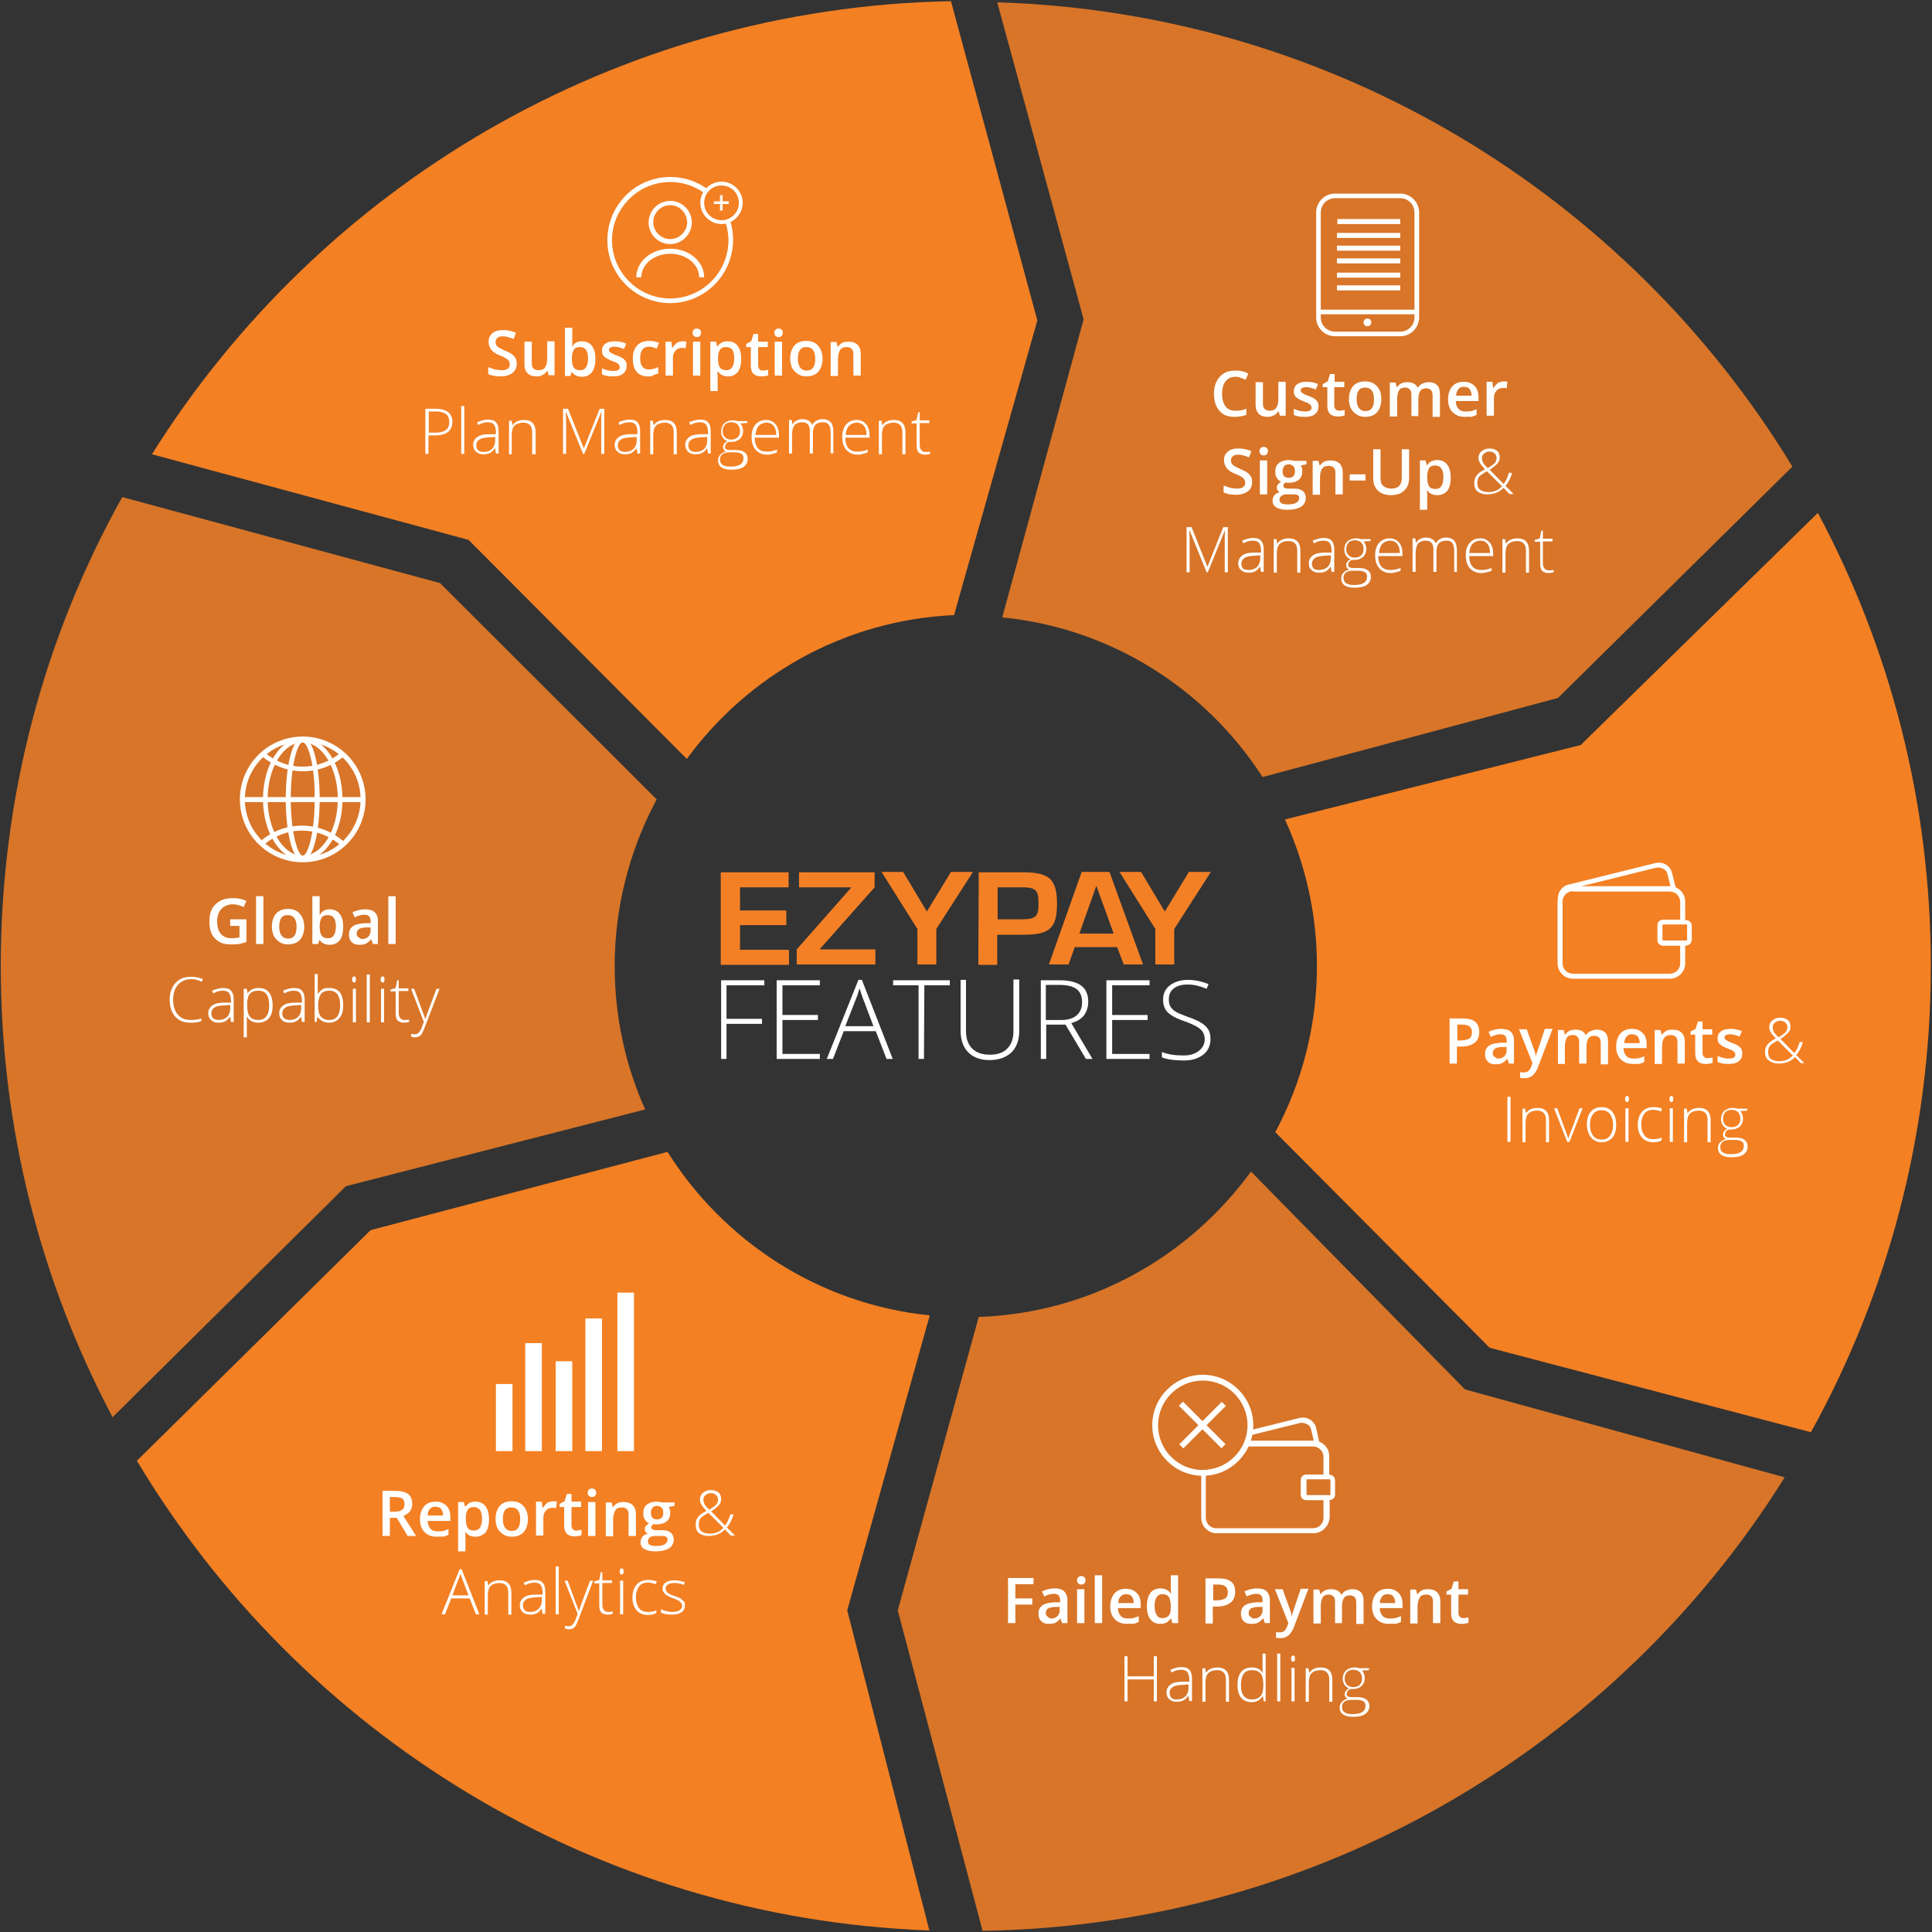 <?xml version="1.0" encoding="utf-8"?>
<!-- Generator: Adobe Illustrator 22.0.1, SVG Export Plug-In . SVG Version: 6.00 Build 0)  -->
<svg version="1.1" id="Layer_1" xmlns="http://www.w3.org/2000/svg" xmlns:xlink="http://www.w3.org/1999/xlink" x="0px" y="0px"
	 viewBox="0 0 501 501" style="enable-background:new 0 0 501 501;" xml:space="preserve">
<rect x="0" y="0" width="501" height="501" fill="#333333" stroke="none"/>
<style type="text/css">
	.st0{opacity:0.85;fill:#F48026;enable-background:new    ;}
	.st1{fill:#F38023;}
	.st2{fill:#FFFFFF;}
	.st3{fill:none;}
	.st4{enable-background:new    ;}
	.st5{fill:#F48026;}
</style>
<g>
	<path class="st0" d="M404,181l60.8-60C422.1,50.8,346,3.3,258.6,0.6L281,82.8l-21.1,77.3c28.3,2.8,52.8,18.6,67.5,41.4L404,181z"/>
	<path class="st1" d="M121.5,140l56.6,56.8c15.8-21.6,40.8-36,69.3-37.3L269,83.1L246.6,0.3C159.2,2,82.8,48.5,39.4,117.8L121.5,140
		z"/>
	<path class="st1" d="M386.3,349.5l83.3,21.9c19.8-35.8,31.1-77,31.1-120.9c0-42.5-10.6-82.5-29.3-117.5l-61.5,60.2l-76.7,19.3
		c5.3,11.6,8.3,24.4,8.3,38c0,15.6-3.9,30.2-10.8,43.1L386.3,349.5z"/>
	<path class="st0" d="M254.8,500.7c87.7-1.4,164.5-48,208-117.6l-82.9-22.8l-55.5-56.5c-16,22-41.5,36.7-70.6,37.7l-21,76.1
		L254.8,500.7z"/>
	<path class="st1" d="M35.5,378.8c42.2,70.5,118.1,118.6,205.5,121.8l-21.3-83l21.4-76.5c-28.7-2.9-53.4-19.2-68-42.4l-77,20.3
		L35.5,378.8z"/>
	<path class="st0" d="M114.1,151.2l-82.4-22.3c-20.1,36-31.5,77.5-31.5,121.6c0,42.3,10.5,82.1,29,117l60.5-59.9l77.6-19.9
		c-5.1-11.4-7.9-24-7.9-37.2c0-15,3.7-29.2,10.1-41.7c0.3-0.5,0.5-1,0.8-1.5L114.1,151.2z"/>
	<g>
		<g>
			<path class="st2" d="M363.1,87.2h-16.9c-2.7,0-4.9-2.2-4.9-4.9V55.1c0-2.7,2.2-4.9,4.9-4.9h16.9c2.7,0,4.9,2.2,4.9,4.9v27.2
				C368,85,365.8,87.2,363.1,87.2z M346.2,51.4c-2,0-3.7,1.6-3.7,3.7v27.2c0,2,1.6,3.7,3.7,3.7h16.9c2,0,3.7-1.6,3.7-3.7V55.1
				c0-2-1.6-3.7-3.7-3.7H346.2z"/>
		</g>
		<g>
			<ellipse class="st2" cx="354.6" cy="83.6" rx="1" ry="1"/>
		</g>
		<g>
			<line class="st3" x1="341.9" y1="80.9" x2="367.4" y2="80.9"/>
			<rect x="341.9" y="80.3" class="st2" width="25.5" height="1.2"/>
		</g>
		<g>
			<g>
				<line class="st3" x1="346.7" y1="74.6" x2="363.1" y2="74.6"/>
				<rect x="346.7" y="74" class="st2" width="16.4" height="1.3"/>
			</g>
			<g>
				<line class="st3" x1="346.7" y1="71.3" x2="363.1" y2="71.3"/>
				<rect x="346.7" y="70.7" class="st2" width="16.4" height="1.3"/>
			</g>
			<g>
				<line class="st3" x1="346.7" y1="67.7" x2="363.1" y2="67.7"/>
				<rect x="346.7" y="67" class="st2" width="16.4" height="1.3"/>
			</g>
			<g>
				<line class="st3" x1="346.7" y1="64.4" x2="363.1" y2="64.4"/>
				<rect x="346.7" y="63.7" class="st2" width="16.4" height="1.3"/>
			</g>
			<g>
				<line class="st3" x1="346.7" y1="61.1" x2="363.1" y2="61.1"/>
				<rect x="346.7" y="60.4" class="st2" width="16.4" height="1.3"/>
			</g>
			<g>
				<line class="st3" x1="346.8" y1="57.5" x2="363.1" y2="57.5"/>
				<rect x="346.8" y="56.8" class="st2" width="16.3" height="1.3"/>
			</g>
		</g>
	</g>
	<g class="st4">
		<path class="st2" d="M320.4,97.7c-1.1,0-2,0.4-2.6,1.2c-0.6,0.8-0.9,1.9-0.9,3.2c0,1.4,0.3,2.5,0.9,3.3s1.5,1.1,2.6,1.1
			c0.5,0,1,0,1.4-0.1c0.5-0.1,0.9-0.2,1.4-0.4v1.6c-0.9,0.3-2,0.5-3.1,0.5c-1.7,0-3-0.5-3.9-1.6c-0.9-1-1.4-2.5-1.4-4.4
			c0-1.2,0.2-2.3,0.7-3.2c0.4-0.9,1.1-1.6,1.9-2.1c0.8-0.5,1.8-0.7,3-0.7c1.2,0,2.3,0.2,3.3,0.8l-0.7,1.6c-0.4-0.2-0.8-0.4-1.2-0.5
			C321.4,97.8,320.9,97.7,320.4,97.7z"/>
		<path class="st2" d="M331.9,107.9l-0.3-1.2h-0.1c-0.3,0.4-0.6,0.7-1.1,1c-0.5,0.2-1,0.4-1.6,0.4c-1.1,0-1.9-0.3-2.4-0.8
			c-0.5-0.5-0.8-1.3-0.8-2.4v-5.8h1.9v5.4c0,0.7,0.1,1.2,0.4,1.5c0.3,0.3,0.7,0.5,1.3,0.5c0.8,0,1.4-0.2,1.7-0.7
			c0.4-0.5,0.6-1.3,0.6-2.4v-4.4h1.9v8.8H331.9z"/>
		<path class="st2" d="M341.9,105.4c0,0.9-0.3,1.5-0.9,2c-0.6,0.5-1.5,0.7-2.7,0.7c-1.2,0-2.1-0.2-2.8-0.5v-1.6c1,0.5,2,0.7,2.9,0.7
			c1.2,0,1.7-0.3,1.7-1c0-0.2-0.1-0.4-0.2-0.6s-0.3-0.3-0.6-0.5c-0.3-0.2-0.7-0.3-1.2-0.5c-1-0.4-1.7-0.8-2.1-1.2
			c-0.4-0.4-0.5-0.9-0.5-1.5c0-0.8,0.3-1.3,0.9-1.8c0.6-0.4,1.4-0.6,2.5-0.6c1,0,2,0.2,2.9,0.6l-0.6,1.4c-1-0.4-1.8-0.6-2.4-0.6
			c-1,0-1.5,0.3-1.5,0.8c0,0.3,0.1,0.5,0.4,0.7c0.3,0.2,0.8,0.5,1.7,0.8c0.7,0.3,1.3,0.5,1.6,0.8s0.6,0.5,0.7,0.8
			C341.9,104.6,341.9,105,341.9,105.4z"/>
		<path class="st2" d="M347.3,106.5c0.5,0,0.9-0.1,1.4-0.2v1.4c-0.2,0.1-0.5,0.2-0.8,0.2c-0.3,0.1-0.7,0.1-1,0.1
			c-1.8,0-2.7-0.9-2.7-2.8v-4.8h-1.2v-0.8l1.3-0.7l0.6-1.9h1.2v2h2.5v1.4H346v4.7c0,0.5,0.1,0.8,0.3,1
			C346.6,106.4,346.9,106.5,347.3,106.5z"/>
		<path class="st2" d="M358.2,103.5c0,1.4-0.4,2.6-1.1,3.4s-1.8,1.2-3.1,1.2c-0.8,0-1.6-0.2-2.2-0.6c-0.6-0.4-1.1-0.9-1.5-1.6
			c-0.3-0.7-0.5-1.5-0.5-2.4c0-1.4,0.4-2.6,1.1-3.4c0.7-0.8,1.8-1.2,3.1-1.2c1.3,0,2.3,0.4,3,1.2C357.9,101,358.2,102.1,358.2,103.5
			z M351.8,103.5c0,2,0.8,3.1,2.3,3.1c1.5,0,2.2-1,2.2-3.1c0-2-0.8-3-2.3-3c-0.8,0-1.4,0.3-1.7,0.8
			C352,101.7,351.8,102.5,351.8,103.5z"/>
		<path class="st2" d="M367.8,107.9H366v-5.4c0-0.7-0.1-1.2-0.4-1.5s-0.7-0.5-1.2-0.5c-0.7,0-1.3,0.2-1.6,0.7
			c-0.3,0.5-0.5,1.3-0.5,2.4v4.4h-1.9v-8.8h1.5l0.3,1.2h0.1c0.2-0.4,0.6-0.7,1.1-1c0.5-0.2,1-0.3,1.5-0.3c1.4,0,2.3,0.5,2.7,1.4h0.1
			c0.3-0.4,0.6-0.8,1.1-1c0.5-0.2,1-0.4,1.6-0.4c1.1,0,1.8,0.3,2.3,0.8c0.5,0.5,0.7,1.3,0.7,2.4v5.8h-1.9v-5.4
			c0-0.7-0.1-1.2-0.4-1.5c-0.3-0.3-0.7-0.5-1.2-0.5c-0.7,0-1.3,0.2-1.6,0.7c-0.3,0.5-0.5,1.2-0.5,2.1V107.9z"/>
		<path class="st2" d="M379.9,108.1c-1.4,0-2.4-0.4-3.2-1.2c-0.8-0.8-1.2-1.9-1.2-3.3c0-1.4,0.4-2.6,1.1-3.4c0.7-0.8,1.7-1.2,3-1.2
			c1.2,0,2.1,0.4,2.8,1.1c0.7,0.7,1,1.7,1,2.9v1h-5.9c0,0.9,0.3,1.5,0.7,2c0.4,0.5,1.1,0.7,1.8,0.7c0.5,0,1,0,1.5-0.1
			s0.9-0.3,1.4-0.5v1.5c-0.5,0.2-0.9,0.4-1.4,0.5C381,108,380.5,108.1,379.9,108.1z M379.6,100.3c-0.6,0-1.1,0.2-1.4,0.6
			s-0.6,0.9-0.6,1.7h4c0-0.7-0.2-1.3-0.5-1.7S380.2,100.3,379.6,100.3z"/>
		<path class="st2" d="M390,98.9c0.4,0,0.7,0,0.9,0.1l-0.2,1.7c-0.3-0.1-0.5-0.1-0.8-0.1c-0.8,0-1.4,0.2-1.8,0.7
			c-0.5,0.5-0.7,1.1-0.7,1.9v4.6h-1.9v-8.8h1.5l0.2,1.6h0.1c0.3-0.5,0.7-0.9,1.1-1.3C388.9,99.1,389.4,98.9,390,98.9z"/>
	</g>
	<g class="st4">
		<path class="st2" d="M324.7,125c0,1-0.4,1.9-1.1,2.4c-0.8,0.6-1.8,0.9-3.1,0.9c-1.3,0-2.4-0.2-3.2-0.6v-1.8
			c0.5,0.2,1.1,0.4,1.7,0.6c0.6,0.1,1.2,0.2,1.7,0.2c0.8,0,1.3-0.1,1.7-0.4c0.4-0.3,0.5-0.7,0.5-1.2c0-0.4-0.2-0.8-0.5-1.1
			c-0.3-0.3-1-0.7-2-1.1c-1.1-0.4-1.8-0.9-2.3-1.5c-0.4-0.6-0.7-1.2-0.7-2c0-1,0.3-1.7,1-2.3c0.7-0.6,1.6-0.8,2.8-0.8
			c1.1,0,2.2,0.2,3.3,0.7l-0.6,1.6c-1-0.4-2-0.7-2.8-0.7c-0.6,0-1.1,0.1-1.4,0.4s-0.5,0.6-0.5,1.1c0,0.3,0.1,0.6,0.2,0.8
			c0.1,0.2,0.3,0.4,0.6,0.6c0.3,0.2,0.8,0.4,1.6,0.8c0.9,0.4,1.5,0.7,1.9,1s0.7,0.7,0.9,1S324.7,124.5,324.7,125z"/>
		<path class="st2" d="M326.6,117c0-0.3,0.1-0.6,0.3-0.8c0.2-0.2,0.4-0.3,0.8-0.3c0.3,0,0.6,0.1,0.8,0.3c0.2,0.2,0.3,0.4,0.3,0.8
			c0,0.3-0.1,0.6-0.3,0.8s-0.4,0.3-0.8,0.3c-0.3,0-0.6-0.1-0.8-0.3S326.6,117.3,326.6,117z M328.6,128.2h-1.9v-8.8h1.9V128.2z"/>
		<path class="st2" d="M338.8,119.4v1l-1.5,0.3c0.1,0.2,0.3,0.4,0.3,0.7c0.1,0.3,0.1,0.6,0.1,0.9c0,0.9-0.3,1.6-0.9,2.1
			c-0.6,0.5-1.5,0.8-2.6,0.8c-0.3,0-0.5,0-0.8-0.1c-0.4,0.2-0.6,0.5-0.6,0.9c0,0.2,0.1,0.4,0.3,0.5c0.2,0.1,0.5,0.2,1,0.2h1.5
			c1,0,1.7,0.2,2.2,0.6c0.5,0.4,0.8,1,0.8,1.8c0,1-0.4,1.8-1.2,2.3c-0.8,0.5-2,0.8-3.6,0.8c-1.2,0-2.1-0.2-2.8-0.6s-1-1-1-1.8
			c0-0.5,0.2-1,0.5-1.4c0.3-0.4,0.8-0.6,1.4-0.8c-0.3-0.1-0.5-0.3-0.6-0.5c-0.2-0.2-0.2-0.5-0.2-0.7c0-0.3,0.1-0.6,0.3-0.8
			c0.2-0.2,0.5-0.5,0.8-0.7c-0.5-0.2-0.8-0.5-1.1-1c-0.3-0.4-0.4-1-0.4-1.6c0-1,0.3-1.7,0.9-2.2s1.5-0.8,2.6-0.8
			c0.2,0,0.5,0,0.8,0.1c0.3,0,0.5,0.1,0.6,0.1H338.8z M331.8,129.6c0,0.4,0.2,0.7,0.5,0.9c0.4,0.2,0.9,0.3,1.5,0.3
			c1,0,1.8-0.1,2.3-0.4c0.5-0.3,0.8-0.7,0.8-1.2c0-0.4-0.1-0.7-0.4-0.8c-0.3-0.2-0.8-0.2-1.5-0.2h-1.4c-0.5,0-1,0.1-1.3,0.4
			C332,128.8,331.8,129.1,331.8,129.6z M332.6,122.2c0,0.6,0.1,1,0.4,1.3c0.3,0.3,0.7,0.4,1.2,0.4c1.1,0,1.6-0.6,1.6-1.7
			c0-0.6-0.1-1-0.4-1.3c-0.3-0.3-0.7-0.5-1.2-0.5c-0.5,0-1,0.2-1.2,0.5S332.6,121.6,332.6,122.2z"/>
		<path class="st2" d="M348.2,128.2h-1.9v-5.4c0-0.7-0.1-1.2-0.4-1.5c-0.3-0.3-0.7-0.5-1.3-0.5c-0.8,0-1.4,0.2-1.7,0.7
			c-0.4,0.5-0.6,1.3-0.6,2.4v4.4h-1.9v-8.8h1.5l0.3,1.2h0.1c0.3-0.4,0.6-0.7,1.1-1c0.5-0.2,1-0.3,1.6-0.3c2.1,0,3.2,1.1,3.2,3.2
			V128.2z"/>
		<path class="st2" d="M350,124.6V123h4.1v1.6H350z"/>
		<path class="st2" d="M365.4,116.5v7.6c0,0.9-0.2,1.6-0.6,2.3c-0.4,0.6-0.9,1.1-1.6,1.5c-0.7,0.3-1.5,0.5-2.5,0.5
			c-1.4,0-2.6-0.4-3.4-1.2c-0.8-0.8-1.2-1.8-1.2-3.2v-7.5h1.9v7.4c0,1,0.2,1.7,0.7,2.1s1.1,0.7,2.1,0.7c1.8,0,2.7-0.9,2.7-2.8v-7.4
			H365.4z"/>
		<path class="st2" d="M372.7,128.4c-1.1,0-2-0.4-2.6-1.2H370c0.1,0.7,0.1,1.2,0.1,1.4v3.6h-1.9v-12.8h1.5c0,0.2,0.1,0.6,0.3,1.2
			h0.1c0.6-0.9,1.5-1.3,2.6-1.3c1.1,0,2,0.4,2.6,1.2s0.9,1.9,0.9,3.4s-0.3,2.6-0.9,3.4C374.7,128,373.8,128.4,372.7,128.4z
			 M372.2,120.7c-0.7,0-1.3,0.2-1.6,0.7s-0.5,1.1-0.5,2.1v0.3c0,1.1,0.2,1.9,0.5,2.3c0.3,0.5,0.9,0.7,1.7,0.7c0.7,0,1.2-0.3,1.5-0.8
			s0.5-1.3,0.5-2.3c0-1-0.2-1.7-0.5-2.2C373.4,121,372.9,120.7,372.2,120.7z"/>
	</g>
	<g class="st4">
		<path class="st2" d="M382.3,125.2c0-0.7,0.2-1.4,0.6-1.9s1.1-1.1,2.2-1.6l-0.6-0.7c-0.4-0.4-0.6-0.7-0.8-1.1
			c-0.2-0.4-0.3-0.7-0.3-1.1c0-0.8,0.3-1.4,0.8-1.8s1.2-0.7,2-0.7c0.8,0,1.5,0.2,2,0.6c0.5,0.4,0.7,1,0.7,1.8c0,0.6-0.2,1.1-0.6,1.5
			s-1,1-2,1.6l3.6,3.7c0.3-0.4,0.6-0.8,0.8-1.3c0.2-0.5,0.4-1,0.6-1.6h0.8c-0.3,1.3-0.9,2.4-1.7,3.4l2.1,2.1h-1.1l-1.5-1.6
			c-0.5,0.5-0.9,0.8-1.3,1c-0.4,0.2-0.8,0.4-1.3,0.5c-0.5,0.1-1,0.2-1.6,0.2c-1.1,0-2-0.3-2.6-0.8
			C382.6,127,382.3,126.2,382.3,125.2z M385.9,127.6c0.7,0,1.3-0.1,1.9-0.3c0.6-0.2,1.1-0.6,1.7-1.2l-3.9-3.9
			c-0.7,0.4-1.2,0.7-1.6,1s-0.6,0.6-0.7,0.9c-0.1,0.3-0.2,0.7-0.2,1.1c0,0.8,0.2,1.4,0.7,1.8C384.4,127.4,385.1,127.6,385.9,127.6z
			 M384.3,118.8c0,0.4,0.1,0.8,0.3,1.2c0.2,0.4,0.6,0.8,1.2,1.4c0.8-0.5,1.4-0.9,1.8-1.3c0.3-0.4,0.5-0.8,0.5-1.3
			c0-0.5-0.2-0.9-0.5-1.2s-0.8-0.5-1.3-0.5c-0.6,0-1.1,0.2-1.4,0.5C384.5,117.8,384.3,118.3,384.3,118.8z"/>
	</g>
	<g class="st4">
		<path class="st2" d="M312.9,148.4l-4.4-10.8h-0.1c0,0.7,0.1,1.3,0.1,2v8.8h-0.8v-11.7h1.3l4.1,10.3h0l4.1-10.3h1.2v11.7h-0.8v-8.9
			c0-0.6,0-1.3,0.1-1.9h-0.1l-4.4,10.8H312.9z"/>
		<path class="st2" d="M327,148.4l-0.2-1.4h-0.1c-0.4,0.6-0.9,1-1.3,1.2s-1,0.3-1.6,0.3c-0.9,0-1.5-0.2-2-0.7
			c-0.5-0.4-0.7-1-0.7-1.8c0-0.8,0.4-1.5,1.1-2c0.7-0.5,1.7-0.7,3.1-0.7l1.7,0v-0.6c0-0.8-0.2-1.4-0.5-1.9c-0.3-0.4-0.9-0.6-1.6-0.6
			c-0.8,0-1.6,0.2-2.5,0.7l-0.3-0.7c1-0.4,1.9-0.7,2.8-0.7c1,0,1.7,0.2,2.1,0.7c0.5,0.5,0.7,1.3,0.7,2.3v5.8H327z M323.8,147.8
			c0.9,0,1.7-0.3,2.2-0.8c0.5-0.5,0.8-1.3,0.8-2.2V144l-1.5,0.1c-1.2,0.1-2.1,0.2-2.6,0.6s-0.8,0.8-0.8,1.5c0,0.5,0.2,1,0.5,1.3
			C322.7,147.7,323.2,147.8,323.8,147.8z"/>
		<path class="st2" d="M336.4,148.4v-5.6c0-0.9-0.2-1.5-0.6-1.9s-0.9-0.6-1.7-0.6c-1,0-1.8,0.3-2.3,0.8c-0.5,0.5-0.7,1.4-0.7,2.6
			v4.8h-0.8v-8.7h0.7l0.2,1.2h0c0.6-0.9,1.6-1.4,3-1.4c2,0,3,1.1,3,3.2v5.7H336.4z"/>
		<path class="st2" d="M345.3,148.4l-0.2-1.4H345c-0.4,0.6-0.9,1-1.3,1.2s-1,0.3-1.6,0.3c-0.9,0-1.5-0.2-2-0.7
			c-0.5-0.4-0.7-1-0.7-1.8c0-0.8,0.4-1.5,1.1-2c0.7-0.5,1.7-0.7,3.1-0.7l1.7,0v-0.6c0-0.8-0.2-1.4-0.5-1.9c-0.3-0.4-0.9-0.6-1.6-0.6
			c-0.8,0-1.6,0.2-2.5,0.7l-0.3-0.7c1-0.4,1.9-0.7,2.8-0.7c1,0,1.7,0.2,2.1,0.7c0.5,0.5,0.7,1.3,0.7,2.3v5.8H345.3z M342.1,147.8
			c0.9,0,1.7-0.3,2.2-0.8c0.5-0.5,0.8-1.3,0.8-2.2V144l-1.5,0.1c-1.2,0.1-2.1,0.2-2.6,0.6s-0.8,0.8-0.8,1.5c0,0.5,0.2,1,0.5,1.3
			C341,147.7,341.5,147.8,342.1,147.8z"/>
		<path class="st2" d="M355.4,139.7v0.6l-1.8,0.1c0.5,0.6,0.7,1.3,0.7,2c0,0.8-0.3,1.5-0.8,2c-0.6,0.5-1.3,0.8-2.2,0.8
			c-0.4,0-0.7,0-0.8,0c-0.3,0.2-0.6,0.4-0.7,0.6s-0.2,0.5-0.2,0.7c0,0.3,0.1,0.5,0.3,0.6c0.2,0.1,0.6,0.2,1.1,0.2h1.5
			c0.9,0,1.7,0.2,2.2,0.6c0.5,0.4,0.8,0.9,0.8,1.7c0,0.9-0.4,1.6-1.1,2.1c-0.7,0.5-1.8,0.7-3.2,0.7c-1.1,0-1.9-0.2-2.5-0.6
			c-0.6-0.4-0.9-1-0.9-1.8c0-0.6,0.2-1.1,0.6-1.5c0.4-0.4,0.9-0.7,1.5-0.8c-0.3-0.1-0.5-0.3-0.6-0.5c-0.2-0.2-0.2-0.4-0.2-0.7
			c0-0.6,0.4-1.1,1.1-1.5c-0.5-0.2-0.9-0.5-1.2-1s-0.4-1-0.4-1.5c0-0.9,0.3-1.6,0.8-2.1c0.6-0.5,1.3-0.8,2.2-0.8
			c0.6,0,1,0.1,1.3,0.2H355.4z M348.4,149.9c0,1.2,0.9,1.8,2.7,1.8c2.3,0,3.4-0.7,3.4-2.2c0-0.5-0.2-0.9-0.5-1.1
			c-0.4-0.2-0.9-0.4-1.7-0.4h-1.4C349.2,148,348.4,148.6,348.4,149.9z M349.1,142.4c0,0.7,0.2,1.2,0.6,1.6s1,0.6,1.6,0.6
			c0.7,0,1.3-0.2,1.7-0.6c0.4-0.4,0.6-0.9,0.6-1.6c0-0.7-0.2-1.3-0.6-1.7s-1-0.6-1.7-0.6c-0.7,0-1.2,0.2-1.6,0.6
			C349.3,141.2,349.1,141.7,349.1,142.4z"/>
		<path class="st2" d="M360.7,148.6c-1.3,0-2.2-0.4-3-1.2c-0.7-0.8-1.1-1.9-1.1-3.3c0-1.4,0.3-2.5,1-3.3c0.7-0.8,1.6-1.2,2.8-1.2
			c1,0,1.8,0.4,2.4,1.1c0.6,0.7,0.9,1.7,0.9,2.9v0.6h-6.3c0,1.2,0.3,2.1,0.8,2.7c0.5,0.6,1.3,0.9,2.3,0.9c0.5,0,0.9,0,1.3-0.1
			s0.9-0.2,1.4-0.4v0.7c-0.5,0.2-0.9,0.4-1.4,0.4C361.7,148.5,361.2,148.6,360.7,148.6z M360.5,140.2c-0.8,0-1.5,0.3-2,0.8
			s-0.8,1.3-0.9,2.4h5.4c0-1-0.2-1.8-0.7-2.4C361.9,140.5,361.3,140.2,360.5,140.2z"/>
		<path class="st2" d="M377.1,148.4v-5.7c0-0.8-0.2-1.5-0.5-1.9s-0.8-0.6-1.5-0.6c-0.9,0-1.5,0.2-2,0.7c-0.4,0.5-0.6,1.3-0.6,2.3
			v5.1h-0.8v-5.9c0-1.5-0.7-2.2-2-2.2c-0.9,0-1.6,0.3-2,0.8c-0.4,0.5-0.6,1.4-0.6,2.5v4.8h-0.8v-8.7h0.7l0.2,1.2h0
			c0.2-0.4,0.6-0.8,1-1c0.4-0.2,0.9-0.4,1.5-0.4c1.4,0,2.2,0.5,2.6,1.5h0c0.3-0.5,0.7-0.9,1.1-1.1c0.5-0.3,1-0.4,1.6-0.4
			c0.9,0,1.7,0.3,2.1,0.8s0.7,1.3,0.7,2.4v5.7H377.1z"/>
		<path class="st2" d="M384.2,148.6c-1.3,0-2.2-0.4-3-1.2c-0.7-0.8-1.1-1.9-1.1-3.3c0-1.4,0.3-2.5,1-3.3c0.7-0.8,1.6-1.2,2.8-1.2
			c1,0,1.8,0.4,2.4,1.1c0.6,0.7,0.9,1.7,0.9,2.9v0.6H381c0,1.2,0.3,2.1,0.8,2.7c0.5,0.6,1.3,0.9,2.3,0.9c0.5,0,0.9,0,1.3-0.1
			s0.9-0.2,1.4-0.4v0.7c-0.5,0.2-0.9,0.4-1.4,0.4C385.1,148.5,384.7,148.6,384.2,148.6z M383.9,140.2c-0.8,0-1.5,0.3-2,0.8
			s-0.8,1.3-0.9,2.4h5.4c0-1-0.2-1.8-0.7-2.4C385.3,140.5,384.7,140.2,383.9,140.2z"/>
		<path class="st2" d="M395.7,148.4v-5.6c0-0.9-0.2-1.5-0.6-1.9s-0.9-0.6-1.7-0.6c-1,0-1.8,0.3-2.3,0.8c-0.5,0.5-0.7,1.4-0.7,2.6
			v4.8h-0.8v-8.7h0.7l0.2,1.2h0c0.6-0.9,1.6-1.4,3-1.4c2,0,3,1.1,3,3.2v5.7H395.7z"/>
		<path class="st2" d="M401.6,147.9c0.5,0,0.9,0,1.3-0.1v0.6c-0.4,0.1-0.8,0.2-1.3,0.2c-0.8,0-1.3-0.2-1.7-0.6
			c-0.4-0.4-0.5-1.1-0.5-1.9v-5.6H398v-0.5l1.3-0.4l0.4-2h0.4v2.1h2.5v0.7h-2.5v5.5c0,0.7,0.1,1.2,0.4,1.5S401.1,147.9,401.6,147.9z
			"/>
	</g>
	<g>
		<g>
			<g>
				<path class="st2" d="M173.8,78.6c-9,0-16.3-7.3-16.3-16.3s7.2-16.4,16.3-16.4s16.3,7.3,16.3,16.3S182.8,78.6,173.8,78.6z
					 M173.8,47.2c-8.3,0-15.1,6.8-15.1,15.1s6.8,15.1,15.1,15.1s15.1-6.8,15.1-15.1C188.8,53.9,182.1,47.2,173.8,47.2z"/>
			</g>
		</g>
		<g>
			<g>
				<path class="st2" d="M173.8,63.3c-3.1,0-5.6-2.5-5.6-5.6s2.5-5.6,5.6-5.6s5.6,2.5,5.6,5.6C179.4,60.7,176.9,63.3,173.8,63.3z
					 M173.8,53.2c-2.4,0-4.4,2-4.4,4.4s2,4.4,4.4,4.4s4.4-2,4.4-4.4C178.1,55.2,176.2,53.2,173.8,53.2z"/>
			</g>
			<g>
				<path class="st2" d="M182.6,71.9h-1.3c0-3.4-3.4-6.1-7.5-6.1s-7.5,2.7-7.5,6.1h-1.3c0-4.1,3.9-7.4,8.8-7.4
					S182.6,67.8,182.6,71.9z"/>
			</g>
		</g>
		<g>
			<g>
				<circle class="st1" cx="187.1" cy="52.6" r="5"/>
				<path class="st2" d="M187.1,58.1c-3,0-5.5-2.5-5.5-5.5s2.5-5.5,5.5-5.5s5.5,2.5,5.5,5.5S190.1,58.1,187.1,58.1z M187.1,48.1
					c-2.5,0-4.5,2-4.5,4.5s2,4.5,4.5,4.5s4.5-2,4.5-4.5S189.6,48.1,187.1,48.1z"/>
			</g>
			<g>
				<g>
					<path class="st2" d="M187.3,52.3h1.6v0.6h-1.6v1.6h-0.5v-1.6h-1.6v-0.5h1.6v-1.6h0.5V52.3z"/>
					<path class="st2" d="M187.4,54.6h-0.7v-1.7h-1.6v-0.7h1.6v-1.6h0.7v1.6h1.6v0.7h-1.6V54.6z M186.8,54.4h0.4v-1.6h1.6v-0.4h-1.6
						v-1.6h-0.4v1.6h-1.6v0.4h1.6V54.4z"/>
				</g>
			</g>
		</g>
	</g>
	<g class="st4">
		<path class="st2" d="M134,94.3c0,1-0.4,1.9-1.1,2.4c-0.8,0.6-1.8,0.9-3.1,0.9s-2.4-0.2-3.2-0.6v-1.8c0.5,0.2,1.1,0.4,1.7,0.6
			c0.6,0.1,1.2,0.2,1.7,0.2c0.8,0,1.3-0.1,1.7-0.4c0.4-0.3,0.5-0.7,0.5-1.2c0-0.4-0.2-0.8-0.5-1.1c-0.3-0.3-1-0.7-2-1.1
			c-1.1-0.4-1.8-0.9-2.3-1.5c-0.4-0.6-0.7-1.2-0.7-2c0-1,0.3-1.7,1-2.3c0.7-0.6,1.6-0.8,2.8-0.8c1.1,0,2.2,0.2,3.3,0.7l-0.6,1.6
			c-1-0.4-2-0.7-2.8-0.7c-0.6,0-1.1,0.1-1.4,0.4s-0.5,0.6-0.5,1.1c0,0.3,0.1,0.6,0.2,0.8c0.1,0.2,0.3,0.4,0.6,0.6
			c0.3,0.2,0.8,0.4,1.6,0.8c0.9,0.4,1.5,0.7,1.9,1s0.7,0.7,0.9,1C133.9,93.3,134,93.8,134,94.3z"/>
		<path class="st2" d="M142.3,97.4l-0.3-1.2h-0.1c-0.3,0.4-0.6,0.7-1.1,1s-1,0.4-1.6,0.4c-1.1,0-1.9-0.3-2.4-0.8
			c-0.5-0.5-0.8-1.3-0.8-2.4v-5.8h1.9v5.4c0,0.7,0.1,1.2,0.4,1.5s0.7,0.5,1.3,0.5c0.8,0,1.4-0.2,1.7-0.7c0.4-0.5,0.6-1.3,0.6-2.4
			v-4.4h1.9v8.8H142.3z"/>
		<path class="st2" d="M150.9,88.5c1.1,0,2,0.4,2.6,1.2s0.9,1.9,0.9,3.4c0,1.4-0.3,2.6-0.9,3.4c-0.6,0.8-1.5,1.2-2.6,1.2
			c-1.1,0-2-0.4-2.6-1.2h-0.1l-0.3,1h-1.4V85h1.9v3c0,0.2,0,0.5,0,1c0,0.4,0,0.7,0,0.8h0.1C148.9,88.9,149.8,88.5,150.9,88.5z
			 M150.4,90c-0.8,0-1.3,0.2-1.6,0.7c-0.3,0.4-0.5,1.2-0.5,2.2V93c0,1.1,0.2,1.9,0.5,2.3c0.3,0.5,0.9,0.7,1.7,0.7
			c0.7,0,1.2-0.3,1.5-0.8c0.3-0.5,0.5-1.3,0.5-2.3C152.5,91,151.8,90,150.4,90z"/>
		<path class="st2" d="M162.5,94.9c0,0.9-0.3,1.5-0.9,2c-0.6,0.5-1.5,0.7-2.7,0.7c-1.2,0-2.1-0.2-2.8-0.5v-1.6c1,0.5,2,0.7,2.9,0.7
			c1.2,0,1.7-0.3,1.7-1c0-0.2-0.1-0.4-0.2-0.6s-0.3-0.3-0.6-0.5c-0.3-0.2-0.7-0.3-1.2-0.5c-1-0.4-1.7-0.8-2.1-1.2
			c-0.4-0.4-0.5-0.9-0.5-1.5c0-0.8,0.3-1.3,0.9-1.8c0.6-0.4,1.4-0.6,2.5-0.6c1,0,2,0.2,2.9,0.6l-0.6,1.4c-1-0.4-1.8-0.6-2.4-0.6
			c-1,0-1.5,0.3-1.5,0.8c0,0.3,0.1,0.5,0.4,0.7s0.8,0.5,1.7,0.8c0.7,0.3,1.3,0.5,1.6,0.8s0.6,0.5,0.7,0.8
			C162.5,94.1,162.5,94.5,162.5,94.9z"/>
		<path class="st2" d="M168.1,97.6c-1.3,0-2.4-0.4-3-1.2c-0.7-0.8-1-1.9-1-3.4c0-1.5,0.4-2.6,1.1-3.4s1.8-1.2,3.2-1.2
			c0.9,0,1.8,0.2,2.5,0.5l-0.6,1.5c-0.8-0.3-1.4-0.5-2-0.5c-1.5,0-2.3,1-2.3,3c0,1,0.2,1.7,0.6,2.2c0.4,0.5,0.9,0.7,1.7,0.7
			c0.8,0,1.6-0.2,2.4-0.6v1.6c-0.3,0.2-0.7,0.3-1.1,0.4C169.1,97.6,168.7,97.6,168.1,97.6z"/>
		<path class="st2" d="M177.1,88.5c0.4,0,0.7,0,0.9,0.1l-0.2,1.7c-0.3-0.1-0.5-0.1-0.8-0.1c-0.8,0-1.4,0.2-1.8,0.7
			c-0.5,0.5-0.7,1.1-0.7,1.9v4.6h-1.9v-8.8h1.5l0.2,1.6h0.1c0.3-0.5,0.7-0.9,1.1-1.3C176.1,88.6,176.6,88.5,177.1,88.5z"/>
		<path class="st2" d="M179.6,86.3c0-0.3,0.1-0.6,0.3-0.8c0.2-0.2,0.4-0.3,0.8-0.3c0.3,0,0.6,0.1,0.8,0.3c0.2,0.2,0.3,0.4,0.3,0.8
			c0,0.3-0.1,0.6-0.3,0.8s-0.4,0.3-0.8,0.3c-0.3,0-0.6-0.1-0.8-0.3S179.6,86.6,179.6,86.3z M181.6,97.4h-1.9v-8.8h1.9V97.4z"/>
		<path class="st2" d="M188.8,97.6c-1.1,0-2-0.4-2.6-1.2H186c0.1,0.7,0.1,1.2,0.1,1.4v3.6h-1.9V88.6h1.5c0,0.2,0.1,0.6,0.3,1.2h0.1
			c0.6-0.9,1.5-1.3,2.6-1.3c1.1,0,2,0.4,2.6,1.2s0.9,1.9,0.9,3.4s-0.3,2.6-0.9,3.4C190.7,97.2,189.9,97.6,188.8,97.6z M188.3,90
			c-0.7,0-1.3,0.2-1.6,0.7c-0.3,0.4-0.5,1.1-0.5,2.1V93c0,1.1,0.2,1.9,0.5,2.3c0.3,0.5,0.9,0.7,1.7,0.7c0.6,0,1.2-0.3,1.5-0.8
			s0.5-1.3,0.5-2.3c0-1-0.2-1.7-0.5-2.2C189.5,90.2,189,90,188.3,90z"/>
		<path class="st2" d="M197.8,96.1c0.5,0,0.9-0.1,1.4-0.2v1.4c-0.2,0.1-0.5,0.2-0.8,0.2c-0.3,0.1-0.7,0.1-1,0.1
			c-1.8,0-2.7-0.9-2.7-2.8V90h-1.2v-0.8l1.3-0.7l0.6-1.9h1.2v2h2.5V90h-2.5v4.7c0,0.5,0.1,0.8,0.3,1C197.1,96,197.4,96.1,197.8,96.1
			z"/>
		<path class="st2" d="M200.8,86.3c0-0.3,0.1-0.6,0.3-0.8c0.2-0.2,0.4-0.3,0.8-0.3c0.3,0,0.6,0.1,0.8,0.3c0.2,0.2,0.3,0.4,0.3,0.8
			c0,0.3-0.1,0.6-0.3,0.8s-0.4,0.3-0.8,0.3c-0.3,0-0.6-0.1-0.8-0.3S200.8,86.6,200.8,86.3z M202.8,97.4h-1.9v-8.8h1.9V97.4z"/>
		<path class="st2" d="M213.3,93c0,1.4-0.4,2.6-1.1,3.4s-1.8,1.2-3.1,1.2c-0.8,0-1.6-0.2-2.2-0.6c-0.6-0.4-1.1-0.9-1.5-1.6
			c-0.3-0.7-0.5-1.5-0.5-2.4c0-1.4,0.4-2.6,1.1-3.4c0.7-0.8,1.8-1.2,3.1-1.2c1.3,0,2.3,0.4,3,1.2C212.9,90.5,213.3,91.6,213.3,93z
			 M206.9,93c0,2,0.8,3.1,2.3,3.1c1.5,0,2.2-1,2.2-3.1c0-2-0.8-3-2.3-3c-0.8,0-1.4,0.3-1.7,0.8C207.1,91.3,206.9,92,206.9,93z"/>
		<path class="st2" d="M223.2,97.4h-1.9V92c0-0.7-0.1-1.2-0.4-1.5c-0.3-0.3-0.7-0.5-1.3-0.5c-0.8,0-1.4,0.2-1.7,0.7
			s-0.6,1.3-0.6,2.4v4.4h-1.9v-8.8h1.5l0.3,1.2h0.1c0.3-0.4,0.6-0.7,1.1-1c0.5-0.2,1-0.3,1.6-0.3c2.1,0,3.2,1.1,3.2,3.2V97.4z"/>
	</g>
	<g class="st4">
		<path class="st2" d="M117.3,109.4c0,1.1-0.4,2-1.1,2.6c-0.8,0.6-1.9,0.9-3.3,0.9h-1.8v4.8h-0.8v-11.7h2.9
			C115.9,106.1,117.3,107.2,117.3,109.4z M111.1,112.2h1.6c1.3,0,2.3-0.2,2.9-0.7c0.6-0.4,0.9-1.1,0.9-2.1c0-0.9-0.3-1.6-0.8-2
			c-0.6-0.4-1.4-0.7-2.6-0.7h-1.9V112.2z"/>
		<path class="st2" d="M120.4,117.7h-0.8v-12.4h0.8V117.7z"/>
		<path class="st2" d="M128.6,117.7l-0.2-1.4h-0.1c-0.4,0.6-0.9,1-1.3,1.2c-0.5,0.2-1,0.3-1.6,0.3c-0.9,0-1.5-0.2-2-0.7
			s-0.7-1-0.7-1.8c0-0.8,0.4-1.5,1.1-2c0.7-0.5,1.7-0.7,3.1-0.7l1.7,0v-0.6c0-0.8-0.2-1.4-0.5-1.9c-0.3-0.4-0.9-0.6-1.6-0.6
			c-0.8,0-1.6,0.2-2.5,0.7l-0.3-0.7c1-0.4,1.9-0.7,2.8-0.7c1,0,1.7,0.2,2.1,0.7c0.5,0.5,0.7,1.3,0.7,2.3v5.8H128.6z M125.4,117.2
			c0.9,0,1.7-0.3,2.2-0.8c0.5-0.5,0.8-1.3,0.8-2.2v-0.9l-1.5,0.1c-1.2,0.1-2.1,0.2-2.6,0.6c-0.5,0.3-0.8,0.8-0.8,1.5
			c0,0.5,0.2,1,0.5,1.3C124.3,117,124.8,117.2,125.4,117.2z"/>
		<path class="st2" d="M138,117.7v-5.6c0-0.9-0.2-1.5-0.6-1.9c-0.4-0.4-0.9-0.6-1.7-0.6c-1,0-1.8,0.3-2.3,0.8
			c-0.5,0.5-0.7,1.4-0.7,2.6v4.8H132v-8.7h0.7l0.2,1.2h0c0.6-0.9,1.6-1.4,3-1.4c2,0,3,1.1,3,3.2v5.7H138z"/>
		<path class="st2" d="M151.2,117.7l-4.4-10.8h-0.1c0,0.7,0.1,1.3,0.1,2v8.8h-0.8v-11.7h1.3l4.1,10.3h0l4.1-10.3h1.2v11.7h-0.8v-8.9
			c0-0.6,0-1.3,0.1-1.9h-0.1l-4.4,10.8H151.2z"/>
		<path class="st2" d="M165.3,117.7l-0.2-1.4H165c-0.4,0.6-0.9,1-1.3,1.2c-0.5,0.2-1,0.3-1.6,0.3c-0.9,0-1.5-0.2-2-0.7
			s-0.7-1-0.7-1.8c0-0.8,0.4-1.5,1.1-2c0.7-0.5,1.7-0.7,3.1-0.7l1.7,0v-0.6c0-0.8-0.2-1.4-0.5-1.9c-0.3-0.4-0.9-0.6-1.6-0.6
			c-0.8,0-1.6,0.2-2.5,0.7l-0.3-0.7c1-0.4,1.9-0.7,2.8-0.7c1,0,1.7,0.2,2.1,0.7c0.5,0.5,0.7,1.3,0.7,2.3v5.8H165.3z M162.1,117.2
			c0.9,0,1.7-0.3,2.2-0.8c0.5-0.5,0.8-1.3,0.8-2.2v-0.9l-1.5,0.1c-1.2,0.1-2.1,0.2-2.6,0.6c-0.5,0.3-0.8,0.8-0.8,1.5
			c0,0.5,0.2,1,0.5,1.3C161,117,161.5,117.2,162.1,117.2z"/>
		<path class="st2" d="M174.7,117.7v-5.6c0-0.9-0.2-1.5-0.6-1.9c-0.4-0.4-0.9-0.6-1.7-0.6c-1,0-1.8,0.3-2.3,0.8
			c-0.5,0.5-0.7,1.4-0.7,2.6v4.8h-0.8v-8.7h0.7l0.2,1.2h0c0.6-0.9,1.6-1.4,3-1.4c2,0,3,1.1,3,3.2v5.7H174.7z"/>
		<path class="st2" d="M183.6,117.7l-0.2-1.4h-0.1c-0.4,0.6-0.9,1-1.3,1.2c-0.5,0.2-1,0.3-1.6,0.3c-0.9,0-1.5-0.2-2-0.7
			s-0.7-1-0.7-1.8c0-0.8,0.4-1.5,1.1-2c0.7-0.5,1.7-0.7,3.1-0.7l1.7,0v-0.6c0-0.8-0.2-1.4-0.5-1.9c-0.3-0.4-0.9-0.6-1.6-0.6
			c-0.8,0-1.6,0.2-2.5,0.7l-0.3-0.7c1-0.4,1.9-0.7,2.8-0.7c1,0,1.7,0.2,2.1,0.7c0.5,0.5,0.7,1.3,0.7,2.3v5.8H183.6z M180.4,117.2
			c0.9,0,1.7-0.3,2.2-0.8c0.5-0.5,0.8-1.3,0.8-2.2v-0.9l-1.5,0.1c-1.2,0.1-2.1,0.2-2.6,0.6c-0.5,0.3-0.8,0.8-0.8,1.5
			c0,0.5,0.2,1,0.5,1.3C179.3,117,179.8,117.2,180.4,117.2z"/>
		<path class="st2" d="M193.8,109.1v0.6l-1.8,0.1c0.5,0.6,0.7,1.3,0.7,2c0,0.8-0.3,1.5-0.8,2c-0.6,0.5-1.3,0.8-2.2,0.8
			c-0.4,0-0.7,0-0.8,0c-0.3,0.2-0.6,0.4-0.7,0.6s-0.2,0.5-0.2,0.7c0,0.3,0.1,0.5,0.3,0.6s0.6,0.2,1.1,0.2h1.5c0.9,0,1.7,0.2,2.2,0.6
			c0.5,0.4,0.8,0.9,0.8,1.7c0,0.9-0.4,1.6-1.1,2.1c-0.7,0.5-1.8,0.7-3.2,0.7c-1.1,0-1.9-0.2-2.5-0.6c-0.6-0.4-0.9-1-0.9-1.8
			c0-0.6,0.2-1.1,0.6-1.5c0.4-0.4,0.9-0.7,1.5-0.8c-0.3-0.1-0.5-0.3-0.6-0.5c-0.2-0.2-0.2-0.4-0.2-0.7c0-0.6,0.4-1.1,1.1-1.5
			c-0.5-0.2-0.9-0.5-1.2-1s-0.4-1-0.4-1.5c0-0.9,0.3-1.6,0.8-2.1s1.3-0.8,2.2-0.8c0.6,0,1,0.1,1.3,0.2H193.8z M186.7,119.2
			c0,1.2,0.9,1.8,2.7,1.8c2.3,0,3.4-0.7,3.4-2.2c0-0.5-0.2-0.9-0.5-1.1s-0.9-0.4-1.7-0.4h-1.4C187.5,117.3,186.7,118,186.7,119.2z
			 M187.4,111.8c0,0.7,0.2,1.2,0.6,1.6c0.4,0.4,1,0.6,1.6,0.6c0.7,0,1.3-0.2,1.7-0.6c0.4-0.4,0.6-0.9,0.6-1.6c0-0.7-0.2-1.3-0.6-1.7
			c-0.4-0.4-1-0.6-1.7-0.6c-0.7,0-1.2,0.2-1.6,0.6C187.6,110.5,187.4,111.1,187.4,111.8z"/>
		<path class="st2" d="M199,117.9c-1.3,0-2.2-0.4-3-1.2c-0.7-0.8-1.1-1.9-1.1-3.3c0-1.4,0.3-2.5,1-3.3c0.7-0.8,1.6-1.2,2.8-1.2
			c1,0,1.8,0.4,2.4,1.1c0.6,0.7,0.9,1.7,0.9,2.9v0.6h-6.3c0,1.2,0.3,2.1,0.8,2.7c0.5,0.6,1.3,0.9,2.3,0.9c0.5,0,0.9,0,1.3-0.1
			c0.4-0.1,0.9-0.2,1.4-0.4v0.7c-0.5,0.2-0.9,0.4-1.4,0.4C200,117.9,199.5,117.9,199,117.9z M198.8,109.6c-0.8,0-1.5,0.3-2,0.8
			s-0.8,1.3-0.9,2.4h5.4c0-1-0.2-1.8-0.7-2.4C200.2,109.9,199.6,109.6,198.8,109.6z"/>
		<path class="st2" d="M215.4,117.7v-5.7c0-0.8-0.2-1.5-0.5-1.9s-0.8-0.6-1.5-0.6c-0.9,0-1.5,0.2-2,0.7c-0.4,0.5-0.6,1.3-0.6,2.3
			v5.1h-0.8v-5.9c0-1.5-0.7-2.2-2-2.2c-0.9,0-1.6,0.3-2,0.8c-0.4,0.5-0.6,1.4-0.6,2.5v4.8h-0.8v-8.7h0.7l0.2,1.2h0
			c0.2-0.4,0.6-0.8,1-1c0.4-0.2,0.9-0.4,1.5-0.4c1.4,0,2.2,0.5,2.6,1.5h0c0.3-0.5,0.7-0.9,1.1-1.1c0.5-0.3,1-0.4,1.6-0.4
			c0.9,0,1.7,0.3,2.1,0.8c0.5,0.5,0.7,1.3,0.7,2.4v5.7H215.4z"/>
		<path class="st2" d="M222.5,117.9c-1.3,0-2.2-0.4-3-1.2c-0.7-0.8-1.1-1.9-1.1-3.3c0-1.4,0.3-2.5,1-3.3c0.7-0.8,1.6-1.2,2.8-1.2
			c1,0,1.8,0.4,2.4,1.1c0.6,0.7,0.9,1.7,0.9,2.9v0.6h-6.3c0,1.2,0.3,2.1,0.8,2.7c0.5,0.6,1.3,0.9,2.3,0.9c0.5,0,0.9,0,1.3-0.1
			c0.4-0.1,0.9-0.2,1.4-0.4v0.7c-0.5,0.2-0.9,0.4-1.4,0.4C223.4,117.9,223,117.9,222.5,117.9z M222.2,109.6c-0.8,0-1.5,0.3-2,0.8
			s-0.8,1.3-0.9,2.4h5.4c0-1-0.2-1.8-0.7-2.4C223.6,109.9,223,109.6,222.2,109.6z"/>
		<path class="st2" d="M234,117.7v-5.6c0-0.9-0.2-1.5-0.6-1.9c-0.4-0.4-0.9-0.6-1.7-0.6c-1,0-1.8,0.3-2.3,0.8
			c-0.5,0.5-0.7,1.4-0.7,2.6v4.8h-0.8v-8.7h0.7l0.2,1.2h0c0.6-0.9,1.6-1.4,3-1.4c2,0,3,1.1,3,3.2v5.7H234z"/>
		<path class="st2" d="M239.9,117.2c0.5,0,0.9,0,1.3-0.1v0.6c-0.4,0.1-0.8,0.2-1.3,0.2c-0.8,0-1.3-0.2-1.7-0.6
			c-0.4-0.4-0.5-1.1-0.5-1.9v-5.6h-1.3v-0.5l1.3-0.4l0.4-2h0.4v2.1h2.5v0.7h-2.5v5.5c0,0.7,0.1,1.2,0.4,1.5S239.4,117.2,239.9,117.2
			z"/>
	</g>
	<g>
		<g>
			<line class="st3" x1="130.8" y1="376.4" x2="130.8" y2="358.9"/>
			<rect x="128.6" y="358.9" class="st2" width="4.3" height="17.4"/>
		</g>
		<g>
			<line class="st3" x1="138.4" y1="376.4" x2="138.4" y2="348.3"/>
			<rect x="136.2" y="348.3" class="st2" width="4.3" height="28"/>
		</g>
		<g>
			<line class="st3" x1="153.8" y1="376.4" x2="153.8" y2="341.9"/>
			<rect x="151.8" y="341.9" class="st2" width="4.3" height="34.4"/>
		</g>
		<g>
			<line class="st3" x1="162.2" y1="376.4" x2="162.2" y2="335.2"/>
			<rect x="160.1" y="335.2" class="st2" width="4.3" height="41.1"/>
		</g>
		<g>
			<line class="st3" x1="146.1" y1="376.4" x2="146.1" y2="353"/>
			<rect x="144.1" y="353" class="st2" width="4.3" height="23.3"/>
		</g>
	</g>
	<g class="st4">
		<path class="st2" d="M101.1,393.6v4.7h-1.9v-11.7h3.3c1.5,0,2.6,0.3,3.3,0.8s1.1,1.4,1.1,2.6c0,1.5-0.8,2.5-2.3,3.1l3.3,5.2h-2.2
			l-2.8-4.7H101.1z M101.1,392h1.3c0.9,0,1.5-0.2,1.9-0.5s0.6-0.8,0.6-1.5c0-0.7-0.2-1.1-0.6-1.4c-0.4-0.3-1.1-0.4-1.9-0.4h-1.3V392
			z"/>
		<path class="st2" d="M113.3,398.5c-1.4,0-2.4-0.4-3.2-1.2c-0.8-0.8-1.2-1.9-1.2-3.3c0-1.4,0.4-2.6,1.1-3.4c0.7-0.8,1.7-1.2,3-1.2
			c1.2,0,2.1,0.4,2.8,1.1c0.7,0.7,1,1.7,1,2.9v1h-5.9c0,0.9,0.3,1.5,0.7,2c0.4,0.5,1.1,0.7,1.8,0.7c0.5,0,1,0,1.5-0.1
			s0.9-0.3,1.4-0.5v1.5c-0.5,0.2-0.9,0.4-1.4,0.5C114.4,398.4,113.9,398.5,113.3,398.5z M112.9,390.7c-0.6,0-1.1,0.2-1.4,0.6
			c-0.4,0.4-0.6,0.9-0.6,1.7h4c0-0.7-0.2-1.3-0.5-1.7S113.5,390.7,112.9,390.7z"/>
		<path class="st2" d="M123.3,398.5c-1.1,0-2-0.4-2.6-1.2h-0.1c0.1,0.7,0.1,1.2,0.1,1.4v3.6h-1.9v-12.8h1.5c0,0.2,0.1,0.6,0.3,1.2
			h0.1c0.6-0.9,1.5-1.3,2.6-1.3c1.1,0,2,0.4,2.6,1.2s0.9,1.9,0.9,3.4s-0.3,2.6-0.9,3.4C125.3,398,124.4,398.5,123.3,398.5z
			 M122.9,390.8c-0.7,0-1.3,0.2-1.6,0.7c-0.3,0.4-0.5,1.1-0.5,2.1v0.3c0,1.1,0.2,1.9,0.5,2.3c0.3,0.5,0.9,0.7,1.7,0.7
			c0.6,0,1.2-0.3,1.5-0.8s0.5-1.3,0.5-2.3c0-1-0.2-1.7-0.5-2.2C124.1,391.1,123.5,390.8,122.9,390.8z"/>
		<path class="st2" d="M136.9,393.9c0,1.4-0.4,2.6-1.1,3.4s-1.8,1.2-3.1,1.2c-0.8,0-1.6-0.2-2.2-0.6c-0.6-0.4-1.1-0.9-1.5-1.6
			c-0.3-0.7-0.5-1.5-0.5-2.4c0-1.4,0.4-2.6,1.1-3.4c0.7-0.8,1.8-1.2,3.1-1.2c1.3,0,2.3,0.4,3,1.2
			C136.5,391.4,136.9,392.5,136.9,393.9z M130.4,393.9c0,2,0.8,3.1,2.3,3.1c1.5,0,2.2-1,2.2-3.1c0-2-0.8-3-2.3-3
			c-0.8,0-1.4,0.3-1.7,0.8C130.6,392.1,130.4,392.9,130.4,393.9z"/>
		<path class="st2" d="M143.5,389.3c0.4,0,0.7,0,0.9,0.1l-0.2,1.7c-0.3-0.1-0.5-0.1-0.8-0.1c-0.8,0-1.4,0.2-1.8,0.7
			c-0.5,0.5-0.7,1.1-0.7,1.9v4.6H139v-8.8h1.5l0.2,1.6h0.1c0.3-0.5,0.7-0.9,1.1-1.3C142.5,389.4,143,389.3,143.5,389.3z"/>
		<path class="st2" d="M149.4,396.9c0.5,0,0.9-0.1,1.4-0.2v1.4c-0.2,0.1-0.5,0.2-0.8,0.2c-0.3,0.1-0.7,0.1-1,0.1
			c-1.8,0-2.7-0.9-2.7-2.8v-4.8h-1.2V390l1.3-0.7l0.6-1.9h1.2v2h2.5v1.4h-2.5v4.7c0,0.5,0.1,0.8,0.3,1
			C148.7,396.8,149,396.9,149.4,396.9z"/>
		<path class="st2" d="M152.4,387.1c0-0.3,0.1-0.6,0.3-0.8c0.2-0.2,0.4-0.3,0.8-0.3c0.3,0,0.6,0.1,0.8,0.3c0.2,0.2,0.3,0.4,0.3,0.8
			c0,0.3-0.1,0.6-0.3,0.8s-0.4,0.3-0.8,0.3c-0.3,0-0.6-0.1-0.8-0.3S152.4,387.4,152.4,387.1z M154.4,398.3h-1.9v-8.8h1.9V398.3z"/>
		<path class="st2" d="M164.8,398.3H163v-5.4c0-0.7-0.1-1.2-0.4-1.5c-0.3-0.3-0.7-0.5-1.3-0.5c-0.8,0-1.4,0.2-1.7,0.7
			s-0.6,1.3-0.6,2.4v4.4h-1.9v-8.8h1.5l0.3,1.2h0.1c0.3-0.4,0.6-0.7,1.1-1c0.5-0.2,1-0.3,1.6-0.3c2.1,0,3.2,1.1,3.2,3.2V398.3z"/>
		<path class="st2" d="M174.9,389.5v1l-1.5,0.3c0.1,0.2,0.3,0.4,0.3,0.7c0.1,0.3,0.1,0.6,0.1,0.9c0,0.9-0.3,1.6-0.9,2.1
			c-0.6,0.5-1.5,0.8-2.6,0.8c-0.3,0-0.5,0-0.8-0.1c-0.4,0.2-0.6,0.5-0.6,0.9c0,0.2,0.1,0.4,0.3,0.5c0.2,0.1,0.5,0.2,1,0.2h1.5
			c1,0,1.7,0.2,2.2,0.6c0.5,0.4,0.8,1,0.8,1.8c0,1-0.4,1.8-1.2,2.3c-0.8,0.5-2,0.8-3.6,0.8c-1.2,0-2.1-0.2-2.8-0.6s-1-1-1-1.8
			c0-0.5,0.2-1,0.5-1.4c0.3-0.4,0.8-0.6,1.4-0.8c-0.3-0.1-0.5-0.3-0.6-0.5c-0.2-0.2-0.2-0.5-0.2-0.7c0-0.3,0.1-0.6,0.3-0.8
			c0.2-0.2,0.5-0.5,0.8-0.7c-0.5-0.2-0.8-0.5-1.1-1c-0.3-0.4-0.4-1-0.4-1.6c0-1,0.3-1.7,0.9-2.2s1.5-0.8,2.6-0.8
			c0.2,0,0.5,0,0.8,0.1c0.3,0,0.5,0.1,0.6,0.1H174.9z M168,399.7c0,0.4,0.2,0.7,0.5,0.9c0.4,0.2,0.9,0.3,1.5,0.3
			c1,0,1.8-0.1,2.3-0.4c0.5-0.3,0.8-0.7,0.8-1.2c0-0.4-0.1-0.7-0.4-0.8c-0.3-0.2-0.8-0.2-1.5-0.2h-1.4c-0.5,0-1,0.1-1.3,0.4
			S168,399.2,168,399.7z M168.8,392.3c0,0.6,0.1,1,0.4,1.3c0.3,0.3,0.7,0.4,1.2,0.4c1.1,0,1.6-0.6,1.6-1.7c0-0.6-0.1-1-0.4-1.3
			s-0.7-0.5-1.2-0.5c-0.5,0-1,0.2-1.2,0.5C168.9,391.3,168.8,391.7,168.8,392.3z"/>
	</g>
	<g class="st4">
		<path class="st2" d="M180.4,395.3c0-0.7,0.2-1.4,0.6-1.9c0.4-0.5,1.1-1.1,2.2-1.6l-0.6-0.7c-0.4-0.4-0.6-0.7-0.8-1.1
			s-0.3-0.7-0.3-1.1c0-0.8,0.3-1.4,0.8-1.8s1.2-0.7,2-0.7c0.8,0,1.5,0.2,2,0.6s0.7,1,0.7,1.8c0,0.6-0.2,1.1-0.6,1.5
			c-0.4,0.5-1,1-2,1.6l3.6,3.7c0.3-0.4,0.6-0.8,0.8-1.3c0.2-0.5,0.4-1,0.6-1.6h0.8c-0.3,1.3-0.9,2.4-1.7,3.4l2.1,2.1h-1.1l-1.5-1.6
			c-0.5,0.5-0.9,0.8-1.3,1c-0.4,0.2-0.8,0.4-1.3,0.5c-0.5,0.1-1,0.2-1.6,0.2c-1.1,0-2-0.3-2.6-0.8
			C180.7,397.1,180.4,396.3,180.4,395.3z M184,397.7c0.7,0,1.3-0.1,1.9-0.3c0.6-0.2,1.1-0.6,1.7-1.2l-3.9-3.9
			c-0.7,0.4-1.2,0.7-1.6,1s-0.6,0.6-0.7,0.9c-0.1,0.3-0.2,0.7-0.2,1.1c0,0.8,0.2,1.4,0.7,1.8C182.5,397.5,183.2,397.7,184,397.7z
			 M182.4,388.9c0,0.4,0.1,0.8,0.3,1.2c0.2,0.4,0.6,0.8,1.2,1.4c0.8-0.5,1.4-0.9,1.8-1.3c0.3-0.4,0.5-0.8,0.5-1.3
			c0-0.5-0.2-0.9-0.5-1.2s-0.8-0.5-1.3-0.5c-0.6,0-1.1,0.2-1.4,0.5C182.6,387.9,182.4,388.3,182.4,388.9z"/>
	</g>
	<g class="st4">
		<path class="st2" d="M121.8,414.5H117l-1.6,4.1h-0.9l4.7-11.7h0.5l4.6,11.7h-0.9L121.8,414.5z M117.3,413.7h4.2l-1.6-4.2
			c-0.1-0.3-0.3-0.8-0.5-1.4c-0.1,0.5-0.3,1-0.5,1.4L117.3,413.7z"/>
		<path class="st2" d="M131.8,418.6V413c0-0.9-0.2-1.5-0.6-1.9c-0.4-0.4-0.9-0.6-1.7-0.6c-1,0-1.8,0.3-2.3,0.8
			c-0.5,0.5-0.7,1.4-0.7,2.6v4.8h-0.8v-8.7h0.7l0.2,1.2h0c0.6-0.9,1.6-1.4,3-1.4c2,0,3,1.1,3,3.2v5.7H131.8z"/>
		<path class="st2" d="M140.7,418.6l-0.2-1.4h-0.1c-0.4,0.6-0.9,1-1.3,1.2c-0.5,0.2-1,0.3-1.6,0.3c-0.9,0-1.5-0.2-2-0.7
			s-0.7-1-0.7-1.8c0-0.8,0.4-1.5,1.1-2c0.7-0.5,1.7-0.7,3.1-0.7l1.7,0v-0.6c0-0.8-0.2-1.4-0.5-1.9c-0.3-0.4-0.9-0.6-1.6-0.6
			c-0.8,0-1.6,0.2-2.5,0.7l-0.3-0.7c1-0.4,1.9-0.7,2.8-0.7c1,0,1.7,0.2,2.1,0.7c0.5,0.5,0.7,1.3,0.7,2.3v5.8H140.7z M137.5,418
			c0.9,0,1.7-0.3,2.2-0.8c0.5-0.5,0.8-1.3,0.8-2.2v-0.9l-1.5,0.1c-1.2,0.1-2.1,0.2-2.6,0.6c-0.5,0.3-0.8,0.8-0.8,1.5
			c0,0.5,0.2,1,0.5,1.3C136.4,417.9,136.9,418,137.5,418z"/>
		<path class="st2" d="M144.9,418.6h-0.8v-12.4h0.8V418.6z"/>
		<path class="st2" d="M146.4,409.9h0.8l1.8,4.9c0.6,1.5,0.9,2.5,1.1,3h0c0.2-0.7,0.6-1.7,1.1-3.1l1.8-4.8h0.8L150,420
			c-0.3,0.8-0.6,1.4-0.8,1.7c-0.2,0.3-0.5,0.5-0.7,0.6c-0.3,0.1-0.6,0.2-1,0.2c-0.3,0-0.6-0.1-1-0.2v-0.7c0.3,0.1,0.6,0.1,1,0.1
			c0.3,0,0.5-0.1,0.7-0.2c0.2-0.1,0.4-0.3,0.6-0.6c0.2-0.3,0.4-0.7,0.6-1.3c0.2-0.6,0.4-1,0.4-1.1L146.4,409.9z"/>
		<path class="st2" d="M157.6,418c0.5,0,0.9,0,1.3-0.1v0.6c-0.4,0.1-0.8,0.2-1.3,0.2c-0.8,0-1.3-0.2-1.7-0.6
			c-0.4-0.4-0.5-1.1-0.5-1.9v-5.6h-1.3v-0.5l1.3-0.4l0.4-2h0.4v2.1h2.5v0.7h-2.5v5.5c0,0.7,0.1,1.2,0.4,1.5S157.1,418,157.6,418z"/>
		<path class="st2" d="M160.7,407.5c0-0.5,0.2-0.8,0.5-0.8c0.2,0,0.3,0.1,0.4,0.2c0.1,0.1,0.1,0.3,0.1,0.6c0,0.2,0,0.4-0.1,0.6
			c-0.1,0.1-0.2,0.2-0.4,0.2C160.8,408.3,160.7,408,160.7,407.5z M161.6,418.6h-0.8v-8.7h0.8V418.6z"/>
		<path class="st2" d="M168,418.8c-1.2,0-2.2-0.4-2.9-1.2c-0.7-0.8-1.1-1.9-1.1-3.3c0-1.4,0.4-2.6,1.1-3.4c0.7-0.8,1.7-1.2,3-1.2
			c0.8,0,1.5,0.1,2.2,0.4l-0.2,0.7c-0.8-0.2-1.4-0.4-2-0.4c-1.1,0-1.9,0.3-2.4,1c-0.5,0.7-0.8,1.6-0.8,2.8c0,1.2,0.3,2.1,0.8,2.8
			c0.5,0.7,1.3,1,2.3,1c0.8,0,1.5-0.1,2.2-0.4v0.7C169.6,418.6,168.9,418.8,168,418.8z"/>
		<path class="st2" d="M177.6,416.3c0,0.8-0.3,1.4-0.9,1.8c-0.6,0.4-1.4,0.6-2.5,0.6c-1.2,0-2.1-0.2-2.8-0.5v-0.9
			c0.9,0.4,1.8,0.7,2.8,0.7c0.9,0,1.5-0.1,2-0.4c0.4-0.3,0.7-0.7,0.7-1.1c0-0.4-0.2-0.8-0.5-1.1s-0.9-0.6-1.7-0.9
			c-0.9-0.3-1.5-0.6-1.8-0.8s-0.6-0.5-0.8-0.8c-0.2-0.3-0.3-0.6-0.3-1c0-0.6,0.3-1.2,0.8-1.5c0.5-0.4,1.3-0.6,2.3-0.6
			c0.9,0,1.8,0.2,2.7,0.5l-0.3,0.7c-0.9-0.4-1.6-0.5-2.4-0.5c-0.7,0-1.3,0.1-1.7,0.4s-0.6,0.6-0.6,1c0,0.5,0.2,0.8,0.5,1.1
			s1,0.6,1.9,0.9c0.8,0.3,1.4,0.5,1.7,0.8s0.6,0.5,0.8,0.8C177.6,415.6,177.6,415.9,177.6,416.3z"/>
	</g>
	<g>
		<g>
			<g>
				<path class="st2" d="M78.5,223.6c-9,0-16.3-7.3-16.3-16.3S69.5,191,78.5,191s16.3,7.3,16.3,16.3
					C94.8,216.3,87.5,223.6,78.5,223.6z M78.5,192.3c-8.3,0-15,6.7-15,15s6.7,15,15,15s15-6.7,15-15C93.5,199,86.8,192.3,78.5,192.3
					z"/>
			</g>
		</g>
		<g>
			<g>
				<path class="st2" d="M78.5,200c-4,0-7.9-1.5-10.9-4.2l0.8-0.9c2.8,2.5,6.3,3.9,10.1,3.9c3.6,0,7.1-1.3,9.9-3.7l0.8,1
					C86.3,198.6,82.5,200,78.5,200z"/>
			</g>
		</g>
		<g>
			<g>
				<path class="st2" d="M88.4,219.3c-2.8-2.5-6.3-3.9-10.1-3.9c-3.6,0-7.1,1.3-9.9,3.7l-0.8-1c3-2.6,6.8-4,10.7-4
					c4,0,7.9,1.5,10.9,4.2L88.4,219.3z"/>
			</g>
		</g>
		<g>
			<rect x="62.9" y="206.7" class="st2" width="31.3" height="1.3"/>
		</g>
		<g>
			<path class="st2" d="M78.5,223.1c-5.7,0-10.3-7.1-10.3-15.9c0-8.8,4.6-15.9,10.3-15.9c5.7,0,10.3,7.1,10.3,15.9
				C88.9,216,84.2,223.1,78.5,223.1z M78.5,192.5c-5,0-9.1,6.6-9.1,14.7c0,8.1,4.1,14.7,9.1,14.7s9.1-6.6,9.1-14.7
				C87.6,199.1,83.5,192.5,78.5,192.5z"/>
		</g>
		<g>
			<path class="st2" d="M78.5,223.1c-2.9,0-4.4-8-4.4-15.9s1.5-15.9,4.4-15.9s4.4,8,4.4,15.9S81.4,223.1,78.5,223.1z M78.5,192.5
				c-1.3,0-3.1,5.7-3.1,14.7s1.9,14.7,3.1,14.7c1.3,0,3.1-5.7,3.1-14.7C81.7,198.2,79.8,192.5,78.5,192.5z"/>
		</g>
	</g>
	<g class="st4">
		<path class="st2" d="M59.6,238.4h4.3v5.9c-0.7,0.2-1.4,0.4-2,0.5c-0.6,0.1-1.3,0.1-2.1,0.1c-1.8,0-3.1-0.5-4.1-1.6
			c-1-1-1.4-2.5-1.4-4.4c0-1.9,0.5-3.4,1.6-4.4c1.1-1.1,2.6-1.6,4.5-1.6c1.2,0,2.4,0.2,3.5,0.7l-0.7,1.6c-0.9-0.4-1.9-0.7-2.8-0.7
			c-1.2,0-2.2,0.4-3,1.2c-0.7,0.8-1.1,1.9-1.1,3.2c0,1.4,0.3,2.5,1,3.3s1.6,1.1,2.8,1.1c0.6,0,1.3-0.1,2-0.2v-3h-2.4V238.4z"/>
		<path class="st2" d="M68.3,244.8h-1.9v-12.4h1.9V244.8z"/>
		<path class="st2" d="M78.9,240.3c0,1.4-0.4,2.6-1.1,3.4s-1.8,1.2-3.1,1.2c-0.8,0-1.6-0.2-2.2-0.6c-0.6-0.4-1.1-0.9-1.5-1.6
			c-0.3-0.7-0.5-1.5-0.5-2.4c0-1.4,0.4-2.6,1.1-3.4c0.7-0.8,1.8-1.2,3.1-1.2c1.3,0,2.3,0.4,3,1.2C78.5,237.8,78.9,238.9,78.9,240.3z
			 M72.4,240.3c0,2,0.8,3.1,2.3,3.1c1.5,0,2.2-1,2.2-3.1c0-2-0.8-3-2.3-3c-0.8,0-1.4,0.3-1.7,0.8C72.6,238.6,72.4,239.4,72.4,240.3z
			"/>
		<path class="st2" d="M85.5,235.8c1.1,0,2,0.4,2.6,1.2s0.9,1.9,0.9,3.4c0,1.4-0.3,2.6-0.9,3.4c-0.6,0.8-1.5,1.2-2.6,1.2
			c-1.1,0-2-0.4-2.6-1.2h-0.1l-0.3,1H81v-12.4h1.9v3c0,0.2,0,0.5,0,1c0,0.4,0,0.7,0,0.8h0.1C83.5,236.2,84.4,235.8,85.5,235.8z
			 M85,237.3c-0.8,0-1.3,0.2-1.6,0.7c-0.3,0.4-0.5,1.2-0.5,2.2v0.1c0,1.1,0.2,1.9,0.5,2.3c0.3,0.5,0.9,0.7,1.7,0.7
			c0.7,0,1.2-0.3,1.5-0.8c0.3-0.5,0.5-1.3,0.5-2.3C87.1,238.3,86.4,237.3,85,237.3z"/>
		<path class="st2" d="M96.7,244.8l-0.4-1.2h-0.1c-0.4,0.5-0.9,0.9-1.3,1.1c-0.4,0.2-1,0.3-1.7,0.3c-0.9,0-1.5-0.2-2-0.7
			s-0.7-1.1-0.7-2c0-0.9,0.3-1.6,1-2.1c0.7-0.5,1.7-0.7,3.1-0.8l1.5,0v-0.5c0-0.6-0.1-1-0.4-1.3c-0.3-0.3-0.7-0.4-1.2-0.4
			c-0.5,0-0.9,0.1-1.3,0.2c-0.4,0.1-0.8,0.3-1.2,0.5l-0.6-1.3c0.5-0.3,1-0.4,1.6-0.6c0.6-0.1,1.1-0.2,1.6-0.2c1.1,0,2,0.2,2.5,0.7
			c0.6,0.5,0.9,1.3,0.9,2.3v6H96.7z M93.9,243.5c0.7,0,1.2-0.2,1.6-0.6c0.4-0.4,0.6-0.9,0.6-1.6v-0.8l-1.1,0c-0.9,0-1.5,0.2-1.9,0.4
			c-0.4,0.3-0.6,0.7-0.6,1.2c0,0.4,0.1,0.7,0.4,0.9S93.5,243.5,93.9,243.5z"/>
		<path class="st2" d="M102.6,244.8h-1.9v-12.4h1.9V244.8z"/>
	</g>
	<g class="st4">
		<path class="st2" d="M49.7,253.9c-1.5,0-2.6,0.5-3.5,1.4c-0.8,0.9-1.3,2.2-1.3,3.9c0,1.7,0.4,3,1.2,3.9c0.8,0.9,1.9,1.4,3.4,1.4
			c1,0,1.9-0.1,2.7-0.4v0.7c-0.8,0.3-1.7,0.4-2.9,0.4c-1.6,0-2.9-0.5-3.9-1.6c-0.9-1.1-1.4-2.5-1.4-4.4c0-1.2,0.2-2.2,0.7-3.1
			c0.4-0.9,1.1-1.6,1.9-2.1c0.8-0.5,1.8-0.7,2.9-0.7c1.1,0,2.2,0.2,3.1,0.6l-0.3,0.7C51.5,254.2,50.6,253.9,49.7,253.9z"/>
		<path class="st2" d="M59.9,265.1l-0.2-1.4h-0.1c-0.4,0.6-0.9,1-1.3,1.2c-0.5,0.2-1,0.3-1.6,0.3c-0.9,0-1.5-0.2-2-0.7
			s-0.7-1-0.7-1.8c0-0.8,0.4-1.5,1.1-2c0.7-0.5,1.7-0.7,3.1-0.7l1.7,0v-0.6c0-0.8-0.2-1.4-0.5-1.9c-0.3-0.4-0.9-0.6-1.6-0.6
			c-0.8,0-1.6,0.2-2.5,0.7l-0.3-0.7c1-0.4,1.9-0.7,2.8-0.7c1,0,1.7,0.2,2.1,0.7c0.5,0.5,0.7,1.3,0.7,2.3v5.8H59.9z M56.7,264.5
			c0.9,0,1.7-0.3,2.2-0.8c0.5-0.5,0.8-1.3,0.8-2.2v-0.9l-1.5,0.1c-1.2,0.1-2.1,0.2-2.6,0.6c-0.5,0.3-0.8,0.8-0.8,1.5
			c0,0.5,0.2,1,0.5,1.3C55.6,264.3,56.1,264.5,56.7,264.5z"/>
		<path class="st2" d="M67,265.2c-1.3,0-2.3-0.5-2.9-1.5h-0.1l0,0.7c0,0.4,0,0.8,0,1.3v3.3h-0.8v-12.6H64l0.2,1.2h0
			c0.6-0.9,1.5-1.4,2.9-1.4c1.2,0,2.1,0.4,2.7,1.2c0.6,0.8,0.9,1.9,0.9,3.4c0,1.4-0.3,2.5-1,3.3C69,264.8,68.2,265.2,67,265.2z
			 M67,264.5c0.9,0,1.6-0.3,2.1-1c0.5-0.7,0.7-1.6,0.7-2.8c0-2.6-0.9-3.8-2.8-3.8c-1,0-1.8,0.3-2.2,0.8c-0.5,0.6-0.7,1.5-0.7,2.7
			v0.3c0,1.4,0.2,2.3,0.7,2.9C65.2,264.2,66,264.5,67,264.5z"/>
		<path class="st2" d="M78.3,265.1l-0.2-1.4h-0.1c-0.4,0.6-0.9,1-1.3,1.2c-0.5,0.2-1,0.3-1.6,0.3c-0.9,0-1.5-0.2-2-0.7
			s-0.7-1-0.7-1.8c0-0.8,0.4-1.5,1.1-2c0.7-0.5,1.7-0.7,3.1-0.7l1.7,0v-0.6c0-0.8-0.2-1.4-0.5-1.9c-0.3-0.4-0.9-0.6-1.6-0.6
			c-0.8,0-1.6,0.2-2.5,0.7l-0.3-0.7c1-0.4,1.9-0.7,2.8-0.7c1,0,1.7,0.2,2.1,0.7c0.5,0.5,0.7,1.3,0.7,2.3v5.8H78.3z M75.1,264.5
			c0.9,0,1.7-0.3,2.2-0.8c0.5-0.5,0.8-1.3,0.8-2.2v-0.9l-1.5,0.1c-1.2,0.1-2.1,0.2-2.6,0.6c-0.5,0.3-0.8,0.8-0.8,1.5
			c0,0.5,0.2,1,0.5,1.3C74.1,264.3,74.5,264.5,75.1,264.5z"/>
		<path class="st2" d="M85.4,256.2c1.2,0,2.1,0.4,2.7,1.1c0.6,0.8,0.9,1.9,0.9,3.4c0,1.4-0.3,2.6-1,3.3c-0.6,0.8-1.6,1.2-2.7,1.2
			c-0.6,0-1.2-0.1-1.7-0.4s-0.9-0.6-1.2-1.1h-0.1l-0.2,1.3h-0.5v-12.4h0.8v3.1c0,0.5,0,0.9,0,1.3l0,0.7h0.1c0.3-0.5,0.7-0.9,1.2-1.2
			S84.7,256.2,85.4,256.2z M85.4,256.9c-1,0-1.8,0.3-2.2,0.9c-0.4,0.6-0.7,1.6-0.7,2.9v0.1c0,1.3,0.2,2.2,0.7,2.8
			c0.5,0.6,1.2,0.9,2.2,0.9c0.9,0,1.7-0.3,2.1-1c0.5-0.7,0.7-1.6,0.7-2.8C88.2,258.2,87.3,256.9,85.4,256.9z"/>
		<path class="st2" d="M91.3,254c0-0.5,0.2-0.8,0.5-0.8c0.2,0,0.3,0.1,0.4,0.2c0.1,0.1,0.1,0.3,0.1,0.6c0,0.2,0,0.4-0.1,0.6
			c-0.1,0.1-0.2,0.2-0.4,0.2C91.5,254.7,91.3,254.5,91.3,254z M92.3,265.1h-0.8v-8.7h0.8V265.1z"/>
		<path class="st2" d="M95.9,265.1h-0.8v-12.4h0.8V265.1z"/>
		<path class="st2" d="M98.7,254c0-0.5,0.2-0.8,0.5-0.8c0.2,0,0.3,0.1,0.4,0.2c0.1,0.1,0.1,0.3,0.1,0.6c0,0.2,0,0.4-0.1,0.6
			c-0.1,0.1-0.2,0.2-0.4,0.2C98.9,254.7,98.7,254.5,98.7,254z M99.6,265.1h-0.8v-8.7h0.8V265.1z"/>
		<path class="st2" d="M104.8,264.5c0.5,0,0.9,0,1.3-0.1v0.6c-0.4,0.1-0.8,0.2-1.3,0.2c-0.8,0-1.3-0.2-1.7-0.6
			c-0.4-0.4-0.5-1.1-0.5-1.9v-5.6h-1.3v-0.5l1.3-0.4l0.4-2h0.4v2.1h2.5v0.7h-2.5v5.5c0,0.7,0.1,1.2,0.4,1.5S104.3,264.5,104.8,264.5
			z"/>
		<path class="st2" d="M106.6,256.4h0.8l1.8,4.9c0.6,1.5,0.9,2.5,1.1,3h0c0.2-0.7,0.6-1.7,1.1-3.1l1.8-4.8h0.8l-3.9,10.1
			c-0.3,0.8-0.6,1.4-0.8,1.7c-0.2,0.3-0.5,0.5-0.7,0.6c-0.3,0.1-0.6,0.2-1,0.2c-0.3,0-0.6-0.1-1-0.2v-0.7c0.3,0.1,0.6,0.1,1,0.1
			c0.3,0,0.5-0.1,0.7-0.2c0.2-0.1,0.4-0.3,0.6-0.6c0.2-0.3,0.4-0.7,0.6-1.3c0.2-0.6,0.4-1,0.4-1.1L106.6,256.4z"/>
	</g>
	<g class="st4">
		<path class="st2" d="M263.3,420.9h-1.9v-11.7h6.6v1.6h-4.7v3.7h4.4v1.6h-4.4V420.9z"/>
		<path class="st2" d="M275.4,420.9l-0.4-1.2H275c-0.4,0.5-0.9,0.9-1.3,1.1s-1,0.3-1.7,0.3c-0.9,0-1.5-0.2-2-0.7
			c-0.5-0.5-0.7-1.1-0.7-2c0-0.9,0.3-1.6,1-2.1c0.7-0.5,1.7-0.7,3.1-0.8l1.5,0v-0.5c0-0.6-0.1-1-0.4-1.3s-0.7-0.4-1.2-0.4
			c-0.5,0-0.9,0.1-1.3,0.2c-0.4,0.1-0.8,0.3-1.2,0.5l-0.6-1.3c0.5-0.3,1-0.4,1.6-0.6c0.6-0.1,1.1-0.2,1.6-0.2c1.1,0,2,0.2,2.5,0.7
			s0.9,1.3,0.9,2.3v6H275.4z M272.6,419.7c0.7,0,1.2-0.2,1.6-0.6s0.6-0.9,0.6-1.6v-0.8l-1.1,0c-0.9,0-1.5,0.2-1.9,0.4
			s-0.6,0.7-0.6,1.2c0,0.4,0.1,0.7,0.4,0.9S272.1,419.7,272.6,419.7z"/>
		<path class="st2" d="M279.3,409.8c0-0.3,0.1-0.6,0.3-0.8c0.2-0.2,0.4-0.3,0.8-0.3c0.3,0,0.6,0.1,0.8,0.3c0.2,0.2,0.3,0.4,0.3,0.8
			c0,0.3-0.1,0.6-0.3,0.8s-0.4,0.3-0.8,0.3c-0.3,0-0.6-0.1-0.8-0.3S279.3,410.1,279.3,409.8z M281.2,420.9h-1.9v-8.8h1.9V420.9z"/>
		<path class="st2" d="M285.8,420.9h-1.9v-12.4h1.9V420.9z"/>
		<path class="st2" d="M292.3,421.1c-1.4,0-2.4-0.4-3.2-1.2c-0.8-0.8-1.2-1.9-1.2-3.3c0-1.4,0.4-2.6,1.1-3.4c0.7-0.8,1.7-1.2,3-1.2
			c1.2,0,2.1,0.4,2.8,1.1c0.7,0.7,1,1.7,1,2.9v1h-5.9c0,0.9,0.3,1.5,0.7,2c0.4,0.5,1.1,0.7,1.8,0.7c0.5,0,1,0,1.5-0.1
			c0.4-0.1,0.9-0.3,1.4-0.5v1.5c-0.5,0.2-0.9,0.4-1.4,0.5C293.5,421,293,421.1,292.3,421.1z M292,413.4c-0.6,0-1.1,0.2-1.4,0.6
			c-0.4,0.4-0.6,0.9-0.6,1.7h4c0-0.7-0.2-1.3-0.5-1.7C293.1,413.5,292.6,413.4,292,413.4z"/>
		<path class="st2" d="M300.9,421.1c-1.1,0-2-0.4-2.6-1.2c-0.6-0.8-0.9-1.9-0.9-3.4c0-1.4,0.3-2.6,0.9-3.4c0.6-0.8,1.5-1.2,2.6-1.2
			c1.2,0,2,0.4,2.7,1.3h0.1c-0.1-0.6-0.1-1.1-0.1-1.5v-3.2h1.9v12.4H304l-0.3-1.2h-0.1C302.9,420.7,302.1,421.1,300.9,421.1z
			 M301.4,419.6c0.8,0,1.3-0.2,1.7-0.7c0.4-0.4,0.5-1.1,0.5-2.1v-0.3c0-1.1-0.2-1.9-0.5-2.4c-0.4-0.5-0.9-0.7-1.7-0.7
			c-0.7,0-1.2,0.3-1.5,0.8s-0.5,1.3-0.5,2.3c0,1,0.2,1.7,0.5,2.2C300.2,419.3,300.7,419.6,301.4,419.6z"/>
		<path class="st2" d="M320.3,412.8c0,1.2-0.4,2.2-1.2,2.8c-0.8,0.6-1.9,1-3.4,1h-1.2v4.4h-1.9v-11.7h3.4c1.5,0,2.6,0.3,3.3,0.9
			S320.3,411.6,320.3,412.8z M314.5,415h1c1,0,1.7-0.2,2.2-0.5s0.7-0.9,0.7-1.6c0-0.7-0.2-1.2-0.6-1.5s-1-0.5-1.9-0.5h-1.3V415z"/>
		<path class="st2" d="M328,420.9l-0.4-1.2h-0.1c-0.4,0.5-0.9,0.9-1.3,1.1s-1,0.3-1.7,0.3c-0.9,0-1.5-0.2-2-0.7s-0.7-1.1-0.7-2
			c0-0.9,0.3-1.6,1-2.1c0.7-0.5,1.7-0.7,3.1-0.8l1.5,0v-0.5c0-0.6-0.1-1-0.4-1.3c-0.3-0.3-0.7-0.4-1.2-0.4c-0.5,0-0.9,0.1-1.3,0.2
			c-0.4,0.1-0.8,0.3-1.2,0.5l-0.6-1.3c0.5-0.3,1-0.4,1.6-0.6c0.6-0.1,1.1-0.2,1.6-0.2c1.1,0,2,0.2,2.5,0.7s0.9,1.3,0.9,2.3v6H328z
			 M325.2,419.7c0.7,0,1.2-0.2,1.6-0.6c0.4-0.4,0.6-0.9,0.6-1.6v-0.8l-1.1,0c-0.9,0-1.5,0.2-1.9,0.4s-0.6,0.7-0.6,1.2
			c0,0.4,0.1,0.7,0.4,0.9S324.7,419.7,325.2,419.7z"/>
		<path class="st2" d="M330.6,412.1h2l1.8,5c0.3,0.7,0.5,1.4,0.5,2h0.1c0-0.3,0.1-0.6,0.3-1.1c0.1-0.4,0.8-2.4,2-6h2l-3.8,10
			c-0.7,1.8-1.8,2.8-3.4,2.8c-0.4,0-0.8,0-1.2-0.1v-1.5c0.3,0.1,0.6,0.1,1,0.1c0.9,0,1.5-0.5,1.9-1.6l0.3-0.8L330.6,412.1z"/>
		<path class="st2" d="M348.1,420.9h-1.9v-5.4c0-0.7-0.1-1.2-0.4-1.5c-0.3-0.3-0.7-0.5-1.2-0.5c-0.7,0-1.3,0.2-1.6,0.7
			c-0.3,0.5-0.5,1.3-0.5,2.4v4.4h-1.9v-8.8h1.5l0.3,1.2h0.1c0.2-0.4,0.6-0.7,1.1-1c0.5-0.2,1-0.3,1.5-0.3c1.4,0,2.3,0.5,2.7,1.4h0.1
			c0.3-0.4,0.6-0.8,1.1-1c0.5-0.2,1-0.4,1.6-0.4c1.1,0,1.8,0.3,2.3,0.8c0.5,0.5,0.7,1.3,0.7,2.4v5.8h-1.9v-5.4
			c0-0.7-0.1-1.2-0.4-1.5c-0.3-0.3-0.7-0.5-1.2-0.5c-0.7,0-1.3,0.2-1.6,0.7c-0.3,0.5-0.5,1.2-0.5,2.1V420.9z"/>
		<path class="st2" d="M360.2,421.1c-1.4,0-2.4-0.4-3.2-1.2c-0.8-0.8-1.2-1.9-1.2-3.3c0-1.4,0.4-2.6,1.1-3.4c0.7-0.8,1.7-1.2,3-1.2
			c1.2,0,2.1,0.4,2.8,1.1c0.7,0.7,1,1.7,1,2.9v1h-5.9c0,0.9,0.3,1.5,0.7,2c0.4,0.5,1.1,0.7,1.8,0.7c0.5,0,1,0,1.5-0.1
			c0.5-0.1,0.9-0.3,1.5-0.5v1.5c-0.5,0.2-0.9,0.4-1.4,0.5C361.3,421,360.8,421.1,360.2,421.1z M359.8,413.4c-0.6,0-1.1,0.2-1.4,0.6
			s-0.6,0.9-0.6,1.7h4c0-0.7-0.2-1.3-0.5-1.7C360.9,413.5,360.4,413.4,359.8,413.4z"/>
		<path class="st2" d="M373.5,420.9h-1.9v-5.4c0-0.7-0.1-1.2-0.4-1.5c-0.3-0.3-0.7-0.5-1.3-0.5c-0.8,0-1.4,0.2-1.7,0.7
			s-0.6,1.3-0.6,2.4v4.4h-1.9v-8.8h1.5l0.3,1.2h0.1c0.3-0.4,0.6-0.7,1.1-1c0.5-0.2,1-0.3,1.6-0.3c2.1,0,3.2,1.1,3.2,3.2V420.9z"/>
		<path class="st2" d="M379.4,419.6c0.5,0,0.9-0.1,1.4-0.2v1.4c-0.2,0.1-0.5,0.2-0.8,0.2c-0.3,0.1-0.7,0.1-1,0.1
			c-1.8,0-2.7-0.9-2.7-2.8v-4.8h-1.2v-0.8l1.3-0.7l0.6-1.9h1.2v2h2.5v1.4h-2.5v4.7c0,0.5,0.1,0.8,0.3,1
			C378.8,419.5,379.1,419.6,379.4,419.6z"/>
	</g>
	<g class="st4">
		<path class="st2" d="M300,441.2h-0.8v-5.7h-6.8v5.7h-0.8v-11.7h0.8v5.2h6.8v-5.2h0.8V441.2z"/>
		<path class="st2" d="M308.4,441.2l-0.2-1.4h-0.1c-0.4,0.6-0.9,1-1.3,1.2c-0.5,0.2-1,0.3-1.6,0.3c-0.9,0-1.5-0.2-2-0.7
			c-0.5-0.4-0.7-1-0.7-1.8c0-0.8,0.4-1.5,1.1-2c0.7-0.5,1.7-0.7,3.1-0.7l1.7,0v-0.6c0-0.8-0.2-1.4-0.5-1.9c-0.3-0.4-0.9-0.6-1.6-0.6
			c-0.8,0-1.6,0.2-2.5,0.7l-0.3-0.7c1-0.4,1.9-0.7,2.8-0.7c1,0,1.7,0.2,2.1,0.7c0.5,0.5,0.7,1.3,0.7,2.3v5.8H308.4z M305.2,440.7
			c0.9,0,1.7-0.3,2.2-0.8c0.5-0.5,0.8-1.3,0.8-2.2v-0.9l-1.5,0.1c-1.2,0.1-2.1,0.2-2.6,0.6c-0.5,0.3-0.8,0.8-0.8,1.5
			c0,0.5,0.2,1,0.5,1.3S304.6,440.7,305.2,440.7z"/>
		<path class="st2" d="M317.9,441.2v-5.6c0-0.9-0.2-1.5-0.6-1.9c-0.4-0.4-0.9-0.6-1.7-0.6c-1,0-1.8,0.3-2.3,0.8
			c-0.5,0.5-0.7,1.4-0.7,2.6v4.8h-0.8v-8.7h0.7l0.2,1.2h0c0.6-0.9,1.6-1.4,3-1.4c2,0,3,1.1,3,3.2v5.7H317.9z"/>
		<path class="st2" d="M324.6,432.4c0.6,0,1.2,0.1,1.6,0.3c0.5,0.2,0.9,0.6,1.2,1.2h0c0-0.7,0-1.3,0-2v-3.1h0.8v12.4h-0.5l-0.2-1.3
			h-0.1c-0.7,1-1.6,1.5-2.8,1.5c-1.2,0-2.1-0.4-2.7-1.1c-0.6-0.7-1-1.8-1-3.3c0-1.5,0.3-2.6,0.9-3.4
			C322.5,432.8,323.4,432.4,324.6,432.4z M324.6,433.1c-0.9,0-1.7,0.3-2.1,1c-0.5,0.7-0.7,1.6-0.7,2.9c0,2.5,1,3.7,2.9,3.7
			c1,0,1.7-0.3,2.2-0.9c0.5-0.6,0.7-1.5,0.7-2.8v-0.1c0-1.3-0.2-2.3-0.7-2.9C326.4,433.4,325.7,433.1,324.6,433.1z"/>
		<path class="st2" d="M332,441.2h-0.8v-12.4h0.8V441.2z"/>
		<path class="st2" d="M334.8,430.1c0-0.5,0.2-0.8,0.5-0.8c0.2,0,0.3,0.1,0.4,0.2c0.1,0.1,0.1,0.3,0.1,0.6c0,0.2,0,0.4-0.1,0.6
			c-0.1,0.1-0.2,0.2-0.4,0.2C335,430.9,334.8,430.7,334.8,430.1z M335.7,441.2h-0.8v-8.7h0.8V441.2z"/>
		<path class="st2" d="M344.7,441.2v-5.6c0-0.9-0.2-1.5-0.6-1.9c-0.4-0.4-0.9-0.6-1.7-0.6c-1,0-1.8,0.3-2.3,0.8
			c-0.5,0.5-0.7,1.4-0.7,2.6v4.8h-0.8v-8.7h0.7l0.2,1.2h0c0.6-0.9,1.6-1.4,3-1.4c2,0,3,1.1,3,3.2v5.7H344.7z"/>
		<path class="st2" d="M355,432.5v0.6l-1.8,0.1c0.5,0.6,0.7,1.3,0.7,2c0,0.8-0.3,1.5-0.8,2c-0.6,0.5-1.3,0.8-2.2,0.8
			c-0.4,0-0.7,0-0.8,0c-0.3,0.2-0.6,0.4-0.7,0.6s-0.2,0.5-0.2,0.7c0,0.3,0.1,0.5,0.3,0.6c0.2,0.1,0.6,0.2,1.1,0.2h1.5
			c0.9,0,1.7,0.2,2.2,0.6c0.5,0.4,0.8,0.9,0.8,1.7c0,0.9-0.4,1.6-1.1,2.1c-0.7,0.5-1.8,0.7-3.2,0.7c-1.1,0-1.9-0.2-2.5-0.6
			c-0.6-0.4-0.9-1-0.9-1.8c0-0.6,0.2-1.1,0.6-1.5c0.4-0.4,0.9-0.7,1.5-0.8c-0.3-0.1-0.5-0.3-0.6-0.5c-0.2-0.2-0.2-0.4-0.2-0.7
			c0-0.6,0.4-1.1,1.1-1.5c-0.5-0.2-0.9-0.5-1.2-1s-0.4-1-0.4-1.5c0-0.9,0.3-1.6,0.8-2.1c0.6-0.5,1.3-0.8,2.2-0.8
			c0.6,0,1,0.1,1.3,0.2H355z M348,442.7c0,1.2,0.9,1.8,2.7,1.8c2.3,0,3.4-0.7,3.4-2.2c0-0.5-0.2-0.9-0.5-1.1
			c-0.4-0.2-0.9-0.4-1.7-0.4h-1.4C348.8,440.8,348,441.4,348,442.7z M348.7,435.3c0,0.7,0.2,1.2,0.6,1.6s1,0.6,1.6,0.6
			c0.7,0,1.3-0.2,1.7-0.6c0.4-0.4,0.6-0.9,0.6-1.6c0-0.7-0.2-1.3-0.6-1.7s-1-0.6-1.7-0.6c-0.7,0-1.2,0.2-1.6,0.6
			C348.9,434,348.7,434.5,348.7,435.3z"/>
	</g>
	<g>
		<g>
			<g>
				
					<rect x="311.1" y="361.7" transform="matrix(0.707 -0.707 0.707 0.707 -169.962 328.75)" class="st2" width="1.5" height="15.6"/>
			</g>
			<g>
				
					<rect x="304.1" y="368.8" transform="matrix(0.707 -0.707 0.707 0.707 -169.941 328.8)" class="st2" width="15.6" height="1.5"/>
			</g>
		</g>
		<g>
			<g>
				<path class="st2" d="M342.4,375.3l-1-0.3c-0.2-0.1-0.5-0.1-0.7-0.1h-17.3v-0.5l-0.6-0.3c0.4-0.9,0.6-1.8,0.8-2.7l0.1-0.4
					l13.3-3.3c0.9-0.2,1.9-0.1,2.7,0.4c0.8,0.5,1.4,1.3,1.6,2.2L342.4,375.3z M324.2,373.7h16.4h0.1l-0.7-3
					c-0.1-0.6-0.5-1.1-1.1-1.4s-1.2-0.4-1.8-0.3l-12.5,3.1C324.5,372.6,324.3,373.1,324.2,373.7z"/>
			</g>
			<g>
				<path class="st2" d="M322.9,376.3l-1.1-0.7c0-0.1,0.1-0.1,0.1-0.2l1.1,0.6C323,376.1,323,376.2,322.9,376.3z"/>
			</g>
			<g>
				<path class="st2" d="M323.4,375.5l-1.1-0.6l0.1-0.2l1.1,0.6C323.5,375.4,323.4,375.4,323.4,375.5L323.4,375.5z"/>
			</g>
		</g>
		<g>
			<g>
				<g>
					<path class="st2" d="M311.9,382.7c-7.2,0-13.1-5.9-13.1-13.1s5.9-13.1,13.1-13.1s13.1,5.9,13.1,13.1S319.1,382.7,311.9,382.7z
						 M311.9,358c-6.4,0-11.6,5.2-11.6,11.6s5.2,11.6,11.6,11.6s11.6-5.2,11.6-11.6S318.3,358,311.9,358z"/>
				</g>
			</g>
		</g>
		<g>
			<path class="st2" d="M340.6,397.6h-25.1c-2.2,0-4-1.8-4-4v-12.4h0.6c4.6-0.1,8.8-2.9,10.6-7.2l0.2-0.4h17.8c2.2,0,4,1.8,4,4v5.9
				H339c-0.1,0-0.2,0.1-0.2,0.2v3.8c0,0.1,0.1,0.2,0.2,0.2h5.8v5.9C344.6,395.8,342.8,397.6,340.6,397.6z M312.7,382.5v11.1
				c0,1.5,1.2,2.7,2.7,2.7h25.1c1.5,0,2.7-1.2,2.7-2.7V389h-4.5c-0.8,0-1.4-0.6-1.4-1.4v-3.8c0-0.8,0.6-1.4,1.4-1.4h4.5v-4.6
				c0-1.5-1.2-2.7-2.7-2.7h-16.9C321.7,379.3,317.5,382.2,312.7,382.5z"/>
		</g>
		<g>
			<path class="st2" d="M344.7,389h-5.8c-0.9,0-1.5-0.7-1.5-1.5v-3.6c0-0.9,0.7-1.5,1.5-1.5h5.8c0.9,0,1.5,0.7,1.5,1.5v3.6
				C346.3,388.3,345.6,389,344.7,389z M338.9,383.6c-0.2,0-0.3,0.1-0.3,0.3v3.6c0,0.2,0.1,0.3,0.3,0.3h5.8c0.2,0,0.3-0.1,0.3-0.3
				v-3.6c0-0.2-0.1-0.3-0.3-0.3H338.9z"/>
		</g>
	</g>
	<g class="st4">
		<path class="st2" d="M383.6,267.6c0,1.2-0.4,2.2-1.2,2.8c-0.8,0.6-1.9,1-3.4,1h-1.2v4.4h-1.9v-11.7h3.4c1.5,0,2.6,0.3,3.3,0.9
			C383.2,265.6,383.6,266.4,383.6,267.6z M377.8,269.8h1c1,0,1.7-0.2,2.2-0.5s0.7-0.9,0.7-1.6c0-0.7-0.2-1.2-0.6-1.5
			c-0.4-0.3-1-0.5-1.9-0.5h-1.3V269.8z"/>
		<path class="st2" d="M391.3,275.8l-0.4-1.2h-0.1c-0.4,0.5-0.9,0.9-1.3,1.1c-0.4,0.2-1,0.3-1.7,0.3c-0.9,0-1.5-0.2-2-0.7
			s-0.7-1.1-0.7-2c0-0.9,0.3-1.6,1-2.1c0.7-0.5,1.7-0.7,3.1-0.8l1.5,0v-0.5c0-0.6-0.1-1-0.4-1.3s-0.7-0.4-1.2-0.4
			c-0.5,0-0.9,0.1-1.3,0.2c-0.4,0.1-0.8,0.3-1.2,0.5l-0.6-1.3c0.5-0.3,1-0.4,1.6-0.6c0.6-0.1,1.1-0.2,1.6-0.2c1.1,0,2,0.2,2.5,0.7
			c0.6,0.5,0.9,1.3,0.9,2.3v6H391.3z M388.5,274.5c0.7,0,1.2-0.2,1.6-0.6c0.4-0.4,0.6-0.9,0.6-1.6v-0.8l-1.1,0
			c-0.9,0-1.5,0.2-1.9,0.4c-0.4,0.3-0.6,0.7-0.6,1.2c0,0.4,0.1,0.7,0.4,0.9S388,274.5,388.5,274.5z"/>
		<path class="st2" d="M393.9,266.9h2l1.8,5c0.3,0.7,0.5,1.4,0.5,2h0.1c0-0.3,0.1-0.6,0.3-1.1s0.8-2.4,2-6h2l-3.8,10
			c-0.7,1.8-1.8,2.8-3.4,2.8c-0.4,0-0.8,0-1.2-0.1v-1.5c0.3,0.1,0.6,0.1,1,0.1c0.9,0,1.5-0.5,1.9-1.6l0.3-0.8L393.9,266.9z"/>
		<path class="st2" d="M411.4,275.8h-1.9v-5.4c0-0.7-0.1-1.2-0.4-1.5s-0.7-0.5-1.2-0.5c-0.7,0-1.3,0.2-1.6,0.7
			c-0.3,0.5-0.5,1.3-0.5,2.4v4.4H404v-8.8h1.5l0.3,1.2h0.1c0.2-0.4,0.6-0.7,1.1-1c0.5-0.2,1-0.3,1.5-0.3c1.4,0,2.3,0.5,2.7,1.4h0.1
			c0.3-0.4,0.6-0.8,1.1-1c0.5-0.2,1-0.4,1.6-0.4c1.1,0,1.8,0.3,2.3,0.8c0.5,0.5,0.7,1.3,0.7,2.4v5.8h-1.9v-5.4
			c0-0.7-0.1-1.2-0.4-1.5c-0.3-0.3-0.7-0.5-1.2-0.5c-0.7,0-1.3,0.2-1.6,0.7c-0.3,0.5-0.5,1.2-0.5,2.1V275.8z"/>
		<path class="st2" d="M423.5,275.9c-1.4,0-2.4-0.4-3.2-1.2c-0.8-0.8-1.2-1.9-1.2-3.3c0-1.4,0.4-2.6,1.1-3.4c0.7-0.8,1.7-1.2,3-1.2
			c1.2,0,2.1,0.4,2.8,1.1c0.7,0.7,1,1.7,1,2.9v1H421c0,0.9,0.3,1.5,0.7,2c0.4,0.5,1.1,0.7,1.8,0.7c0.5,0,1,0,1.5-0.1
			s0.9-0.3,1.4-0.5v1.5c-0.5,0.2-0.9,0.4-1.4,0.5C424.6,275.9,424.1,275.9,423.5,275.9z M423.2,268.2c-0.6,0-1.1,0.2-1.4,0.6
			s-0.6,0.9-0.6,1.7h4c0-0.7-0.2-1.3-0.5-1.7S423.7,268.2,423.2,268.2z"/>
		<path class="st2" d="M436.8,275.8H435v-5.4c0-0.7-0.1-1.2-0.4-1.5c-0.3-0.3-0.7-0.5-1.3-0.5c-0.8,0-1.4,0.2-1.7,0.7
			c-0.4,0.5-0.6,1.3-0.6,2.4v4.4h-1.9v-8.8h1.5l0.3,1.2h0.1c0.3-0.4,0.6-0.7,1.1-1c0.5-0.2,1-0.3,1.6-0.3c2.1,0,3.2,1.1,3.2,3.2
			V275.8z"/>
		<path class="st2" d="M442.7,274.4c0.5,0,0.9-0.1,1.4-0.2v1.4c-0.2,0.1-0.5,0.2-0.8,0.2c-0.3,0.1-0.7,0.1-1,0.1
			c-1.8,0-2.7-0.9-2.7-2.8v-4.8h-1.2v-0.8l1.3-0.7l0.6-1.9h1.2v2h2.5v1.4h-2.5v4.7c0,0.5,0.1,0.8,0.3,1
			C442.1,274.3,442.4,274.4,442.7,274.4z"/>
		<path class="st2" d="M451.8,273.2c0,0.9-0.3,1.5-0.9,2c-0.6,0.5-1.5,0.7-2.7,0.7c-1.2,0-2.1-0.2-2.8-0.5v-1.6c1,0.5,2,0.7,2.9,0.7
			c1.2,0,1.7-0.3,1.7-1c0-0.2-0.1-0.4-0.2-0.6s-0.3-0.3-0.6-0.5c-0.3-0.2-0.7-0.3-1.2-0.5c-1-0.4-1.7-0.8-2.1-1.2
			c-0.4-0.4-0.5-0.9-0.5-1.5c0-0.8,0.3-1.3,0.9-1.8c0.6-0.4,1.4-0.6,2.5-0.6c1,0,2,0.2,2.9,0.6l-0.6,1.4c-1-0.4-1.8-0.6-2.4-0.6
			c-1,0-1.5,0.3-1.5,0.8c0,0.3,0.1,0.5,0.4,0.7c0.3,0.2,0.8,0.5,1.7,0.8c0.7,0.3,1.3,0.5,1.6,0.8s0.6,0.5,0.7,0.8
			C451.7,272.4,451.8,272.8,451.8,273.2z"/>
	</g>
	<g class="st4">
		<path class="st2" d="M457.7,272.8c0-0.7,0.2-1.4,0.6-1.9s1.1-1.1,2.2-1.6l-0.6-0.7c-0.4-0.4-0.6-0.7-0.8-1.1
			c-0.2-0.4-0.3-0.7-0.3-1.1c0-0.8,0.3-1.4,0.8-1.8s1.2-0.7,2-0.7c0.8,0,1.5,0.2,2,0.6c0.5,0.4,0.7,1,0.7,1.8c0,0.6-0.2,1.1-0.6,1.5
			s-1,1-2,1.6l3.6,3.7c0.3-0.4,0.6-0.8,0.8-1.3c0.2-0.5,0.4-1,0.6-1.6h0.8c-0.3,1.3-0.9,2.4-1.7,3.4l2.1,2.1H467l-1.5-1.6
			c-0.5,0.5-0.9,0.8-1.3,1c-0.4,0.2-0.8,0.4-1.3,0.5c-0.5,0.1-1,0.2-1.6,0.2c-1.1,0-2-0.3-2.6-0.8
			C458,274.5,457.7,273.8,457.7,272.8z M461.3,275.2c0.7,0,1.3-0.1,1.9-0.3c0.6-0.2,1.1-0.6,1.7-1.2l-3.9-3.9
			c-0.7,0.4-1.2,0.7-1.6,1s-0.6,0.6-0.7,0.9c-0.1,0.3-0.2,0.7-0.2,1.1c0,0.8,0.2,1.4,0.7,1.8C459.8,275,460.5,275.2,461.3,275.2z
			 M459.7,266.4c0,0.4,0.1,0.8,0.3,1.2c0.2,0.4,0.6,0.8,1.2,1.4c0.8-0.5,1.4-0.9,1.8-1.3c0.3-0.4,0.5-0.8,0.5-1.3
			c0-0.5-0.2-0.9-0.5-1.2s-0.8-0.5-1.3-0.5c-0.6,0-1.1,0.2-1.4,0.5C459.9,265.4,459.7,265.8,459.7,266.4z"/>
	</g>
	<g class="st4">
		<path class="st2" d="M390.9,296.1v-11.7h0.8v11.7H390.9z"/>
		<path class="st2" d="M400.9,296.1v-5.6c0-0.9-0.2-1.5-0.6-1.9c-0.4-0.4-0.9-0.6-1.7-0.6c-1,0-1.8,0.3-2.3,0.8
			c-0.5,0.5-0.7,1.4-0.7,2.6v4.8h-0.8v-8.7h0.7l0.2,1.2h0c0.6-0.9,1.6-1.4,3-1.4c2,0,3,1.1,3,3.2v5.7H400.9z"/>
		<path class="st2" d="M406.4,296.1l-3.4-8.7h0.8l2.2,5.9c0.3,0.8,0.5,1.4,0.7,2h0c0.2-0.7,0.4-1.4,0.7-2l2.2-5.9h0.8l-3.4,8.7
			H406.4z"/>
		<path class="st2" d="M419.1,291.7c0,1.4-0.3,2.5-1,3.3c-0.7,0.8-1.6,1.2-2.8,1.2c-0.8,0-1.4-0.2-2-0.6c-0.6-0.4-1-0.9-1.3-1.6
			c-0.3-0.7-0.5-1.5-0.5-2.4c0-1.4,0.3-2.5,1-3.3c0.7-0.8,1.6-1.2,2.8-1.2c1.2,0,2.1,0.4,2.8,1.2
			C418.8,289.2,419.1,290.3,419.1,291.7z M412.3,291.7c0,1.2,0.3,2.1,0.8,2.8c0.5,0.7,1.3,1,2.2,1c1,0,1.7-0.3,2.2-1
			c0.5-0.7,0.8-1.6,0.8-2.8c0-1.2-0.3-2.1-0.8-2.8c-0.5-0.7-1.3-1-2.2-1s-1.7,0.3-2.2,1S412.3,290.5,412.3,291.7z"/>
		<path class="st2" d="M421.4,285c0-0.5,0.2-0.8,0.5-0.8c0.2,0,0.3,0.1,0.4,0.2c0.1,0.1,0.1,0.3,0.1,0.6c0,0.2,0,0.4-0.1,0.6
			c-0.1,0.1-0.2,0.2-0.4,0.2C421.6,285.7,421.4,285.5,421.4,285z M422.3,296.1h-0.8v-8.7h0.8V296.1z"/>
		<path class="st2" d="M428.7,296.2c-1.2,0-2.2-0.4-2.9-1.2s-1.1-1.9-1.1-3.3c0-1.4,0.4-2.6,1.1-3.4c0.7-0.8,1.7-1.2,3-1.2
			c0.8,0,1.5,0.1,2.2,0.4l-0.2,0.7c-0.8-0.2-1.4-0.4-2-0.4c-1.1,0-1.9,0.3-2.4,1c-0.5,0.7-0.8,1.6-0.8,2.8c0,1.2,0.3,2.1,0.8,2.8
			c0.5,0.7,1.3,1,2.3,1c0.8,0,1.5-0.1,2.2-0.4v0.7C430.3,296.1,429.6,296.2,428.7,296.2z"/>
		<path class="st2" d="M432.9,285c0-0.5,0.2-0.8,0.5-0.8c0.2,0,0.3,0.1,0.4,0.2c0.1,0.1,0.1,0.3,0.1,0.6c0,0.2,0,0.4-0.1,0.6
			c-0.1,0.1-0.2,0.2-0.4,0.2C433.1,285.7,432.9,285.5,432.9,285z M433.8,296.1H433v-8.7h0.8V296.1z"/>
		<path class="st2" d="M442.8,296.1v-5.6c0-0.9-0.2-1.5-0.6-1.9s-0.9-0.6-1.7-0.6c-1,0-1.8,0.3-2.3,0.8c-0.5,0.5-0.7,1.4-0.7,2.6
			v4.8h-0.8v-8.7h0.7l0.2,1.2h0c0.6-0.9,1.6-1.4,3-1.4c2,0,3,1.1,3,3.2v5.7H442.8z"/>
		<path class="st2" d="M453.1,287.4v0.6l-1.8,0.1c0.5,0.6,0.7,1.3,0.7,2c0,0.8-0.3,1.5-0.8,2c-0.6,0.5-1.3,0.8-2.2,0.8
			c-0.4,0-0.7,0-0.8,0c-0.3,0.2-0.6,0.4-0.7,0.6s-0.2,0.5-0.2,0.7c0,0.3,0.1,0.5,0.3,0.6c0.2,0.1,0.6,0.2,1.1,0.2h1.5
			c0.9,0,1.7,0.2,2.2,0.6s0.8,0.9,0.8,1.7c0,0.9-0.4,1.6-1.1,2.1s-1.8,0.7-3.2,0.7c-1.1,0-1.9-0.2-2.5-0.6c-0.6-0.4-0.9-1-0.9-1.8
			c0-0.6,0.2-1.1,0.6-1.5c0.4-0.4,0.9-0.7,1.5-0.8c-0.3-0.1-0.5-0.3-0.6-0.5s-0.2-0.4-0.2-0.7c0-0.6,0.4-1.1,1.1-1.5
			c-0.5-0.2-0.9-0.5-1.2-1s-0.4-1-0.4-1.5c0-0.9,0.3-1.6,0.8-2.1c0.6-0.5,1.3-0.8,2.2-0.8c0.6,0,1,0.1,1.3,0.2H453.1z M446.1,297.5
			c0,1.2,0.9,1.8,2.7,1.8c2.3,0,3.4-0.7,3.4-2.2c0-0.5-0.2-0.9-0.5-1.1c-0.4-0.2-0.9-0.4-1.7-0.4h-1.4
			C446.9,295.6,446.1,296.3,446.1,297.5z M446.8,290.1c0,0.7,0.2,1.2,0.6,1.6c0.4,0.4,1,0.6,1.6,0.6c0.7,0,1.3-0.2,1.7-0.6
			c0.4-0.4,0.6-0.9,0.6-1.6c0-0.7-0.2-1.3-0.6-1.7c-0.4-0.4-1-0.6-1.7-0.6c-0.7,0-1.2,0.2-1.6,0.6S446.8,289.4,446.8,290.1z"/>
	</g>
	<g>
		<g>
			<path class="st2" d="M404,233.1c-0.1-1.7,1-3.3,2.7-3.7l22.6-5.6c0.9-0.2,1.9-0.1,2.7,0.4c0.8,0.5,1.4,1.3,1.6,2.2l1,4l-1.2,0.3
				l-1-4c-0.1-0.6-0.5-1.1-1.1-1.4c-0.5-0.3-1.2-0.4-1.8-0.3l-22.6,5.6c-1.1,0.3-1.8,1.3-1.8,2.4L404,233.1z"/>
		</g>
		<g>
			<path class="st2" d="M433,253.8h-25.1c-2.2,0-4-1.8-4-4v-16c0-2.2,1.8-4,4-4H433c2.2,0,4,1.8,4,4v5.9h-5.8
				c-0.1,0-0.2,0.1-0.2,0.2v3.8c0,0.1,0.1,0.2,0.2,0.2h5.8v5.9C437,252,435.2,253.8,433,253.8z M407.9,231.1c-1.5,0-2.7,1.2-2.7,2.7
				v16c0,1.5,1.2,2.7,2.7,2.7H433c1.5,0,2.7-1.2,2.7-2.7v-4.6h-4.5c-0.8,0-1.4-0.6-1.4-1.4v-3.9c0-0.8,0.6-1.4,1.4-1.4h4.5v-4.6
				c0-1.5-1.2-2.7-2.7-2.7h-25.1V231.1z"/>
		</g>
		<g>
			<path class="st2" d="M437.2,245.2h-5.8c-0.9,0-1.5-0.7-1.5-1.5v-3.6c0-0.9,0.7-1.5,1.5-1.5h5.8c0.9,0,1.5,0.7,1.5,1.5v3.6
				C438.7,244.5,438,245.2,437.2,245.2z M431.4,239.7c-0.2,0-0.3,0.1-0.3,0.3v3.6c0,0.2,0.1,0.3,0.3,0.3h5.8c0.2,0,0.3-0.1,0.3-0.3
				V240c0-0.2-0.1-0.3-0.3-0.3H431.4z"/>
		</g>
	</g>
	<g>
		<g>
			<path class="st5" d="M191.9,236.1h12v3.8h-12v6.4h12.7v3.9h-17.7v-24h17.6v3.9h-12.6V236.1z"/>
			<path class="st5" d="M226.8,230.1l-14.2,16v0.1H227v3.9h-20.4v-3.9l14.1-16v-0.1h-13.5v-3.9h19.6L226.8,230.1L226.8,230.1z"/>
			<path class="st5" d="M242.8,240.9v9.2h-4.9v-9.2l-9.3-14.8h5.6l6.1,10.2h0.1l6.2-10.2h5.7L242.8,240.9z"/>
			<path class="st5" d="M253.8,226.2H265c6.9,0,9.1,1.5,9.1,8.2c0,6.8-2.4,8-9.1,8h-6.4v7.8h-4.9L253.8,226.2L253.8,226.2z
				 M265.1,238.4c3.5-0.1,4.2-0.7,4.2-4c0-3.4-0.5-4.3-4.2-4.3h-6.4v8.3H265.1z"/>
			<path class="st5" d="M278.7,245.6l-1.6,4.5H272l8.5-24h7.2l8.7,24h-5l-1.7-4.5H278.7z M284.3,229.7L284.3,229.7l-4.4,12.4h8.9
				L284.3,229.7z"/>
			<path class="st5" d="M304.5,240.9v9.2h-4.9v-9.2l-9.3-14.8h5.6l6.1,10.2h0.1l6.2-10.2h5.7L304.5,240.9z"/>
		</g>
		<g>
			<path class="st2" d="M188.4,274.6h-1.4v-20.4h11.2v1.3h-9.8v8.7h9.2v1.3h-9.2V274.6z"/>
			<path class="st2" d="M212.6,274.6h-11.2v-20.4h11.2v1.3h-9.7v7.7h9.2v1.3h-9.2v8.8h9.7V274.6z"/>
			<path class="st2" d="M227.1,267.4h-8.3l-2.8,7.2h-1.6l8.2-20.5h0.9l8,20.5h-1.6L227.1,267.4z M219.2,266.1h7.3l-2.8-7.4
				c-0.2-0.6-0.5-1.4-0.8-2.4c-0.3,0.9-0.5,1.7-0.8,2.4L219.2,266.1z"/>
			<path class="st2" d="M239.6,274.6h-1.4v-19.1h-6.6v-1.3h14.7v1.3h-6.6L239.6,274.6L239.6,274.6z"/>
			<path class="st2" d="M264.3,254.2v13.2c0,2.3-0.7,4.2-2,5.5c-1.4,1.3-3.3,2-5.7,2c-2.4,0-4.2-0.7-5.5-2s-2-3.2-2-5.6v-13.2h1.4
				v13.2c0,2,0.5,3.5,1.6,4.6s2.6,1.6,4.6,1.6c1.9,0,3.5-0.5,4.5-1.6c1.1-1.1,1.6-2.6,1.6-4.5V254h1.5V254.2z"/>
			<path class="st2" d="M271.3,265.7v8.9h-1.4v-20.4h4.9c2.5,0,4.4,0.5,5.6,1.4c1.2,0.9,1.8,2.3,1.8,4.2c0,1.4-0.4,2.5-1.1,3.5
				c-0.7,0.9-1.8,1.6-3.3,2l5.5,9.3h-1.7l-5.3-8.9H271.3z M271.3,264.5h3.9c1.7,0,3.1-0.4,4-1.2c0.9-0.8,1.4-1.9,1.4-3.4
				c0-1.6-0.5-2.7-1.4-3.4s-2.4-1.1-4.6-1.1h-3.4v9.1H271.3z"/>
			<path class="st2" d="M298,274.6h-11.1v-20.4h11.2v1.3h-9.7v7.7h9.2v1.3h-9.2v8.8h9.7v1.3H298z"/>
			<path class="st2" d="M313.9,269.4c0,1.7-0.6,3.1-1.9,4.1s-2.9,1.5-5,1.5c-2.5,0-4.4-0.3-5.7-0.8v-1.4c1.5,0.6,3.3,0.9,5.6,0.9
				c1.7,0,3-0.4,4-1.2c1-0.8,1.5-1.8,1.5-3c0-0.8-0.2-1.4-0.5-1.9s-0.9-1-1.6-1.4s-1.8-0.9-3.2-1.4c-2.1-0.7-3.5-1.5-4.3-2.3
				s-1.2-1.9-1.2-3.3c0-1.5,0.6-2.8,1.8-3.7c1.2-0.9,2.7-1.4,4.6-1.4s3.7,0.4,5.4,1.1l-0.5,1.2c-1.7-0.7-3.3-1.1-4.9-1.1
				c-1.5,0-2.7,0.3-3.6,1c-0.9,0.7-1.3,1.6-1.3,2.8c0,0.8,0.1,1.4,0.4,1.9s0.7,0.9,1.3,1.3c0.6,0.4,1.7,0.8,3.2,1.4
				c1.6,0.5,2.8,1.1,3.6,1.6c0.8,0.5,1.4,1.1,1.8,1.8C313.7,267.6,313.9,268.4,313.9,269.4z"/>
		</g>
	</g>
</g>
</svg>
